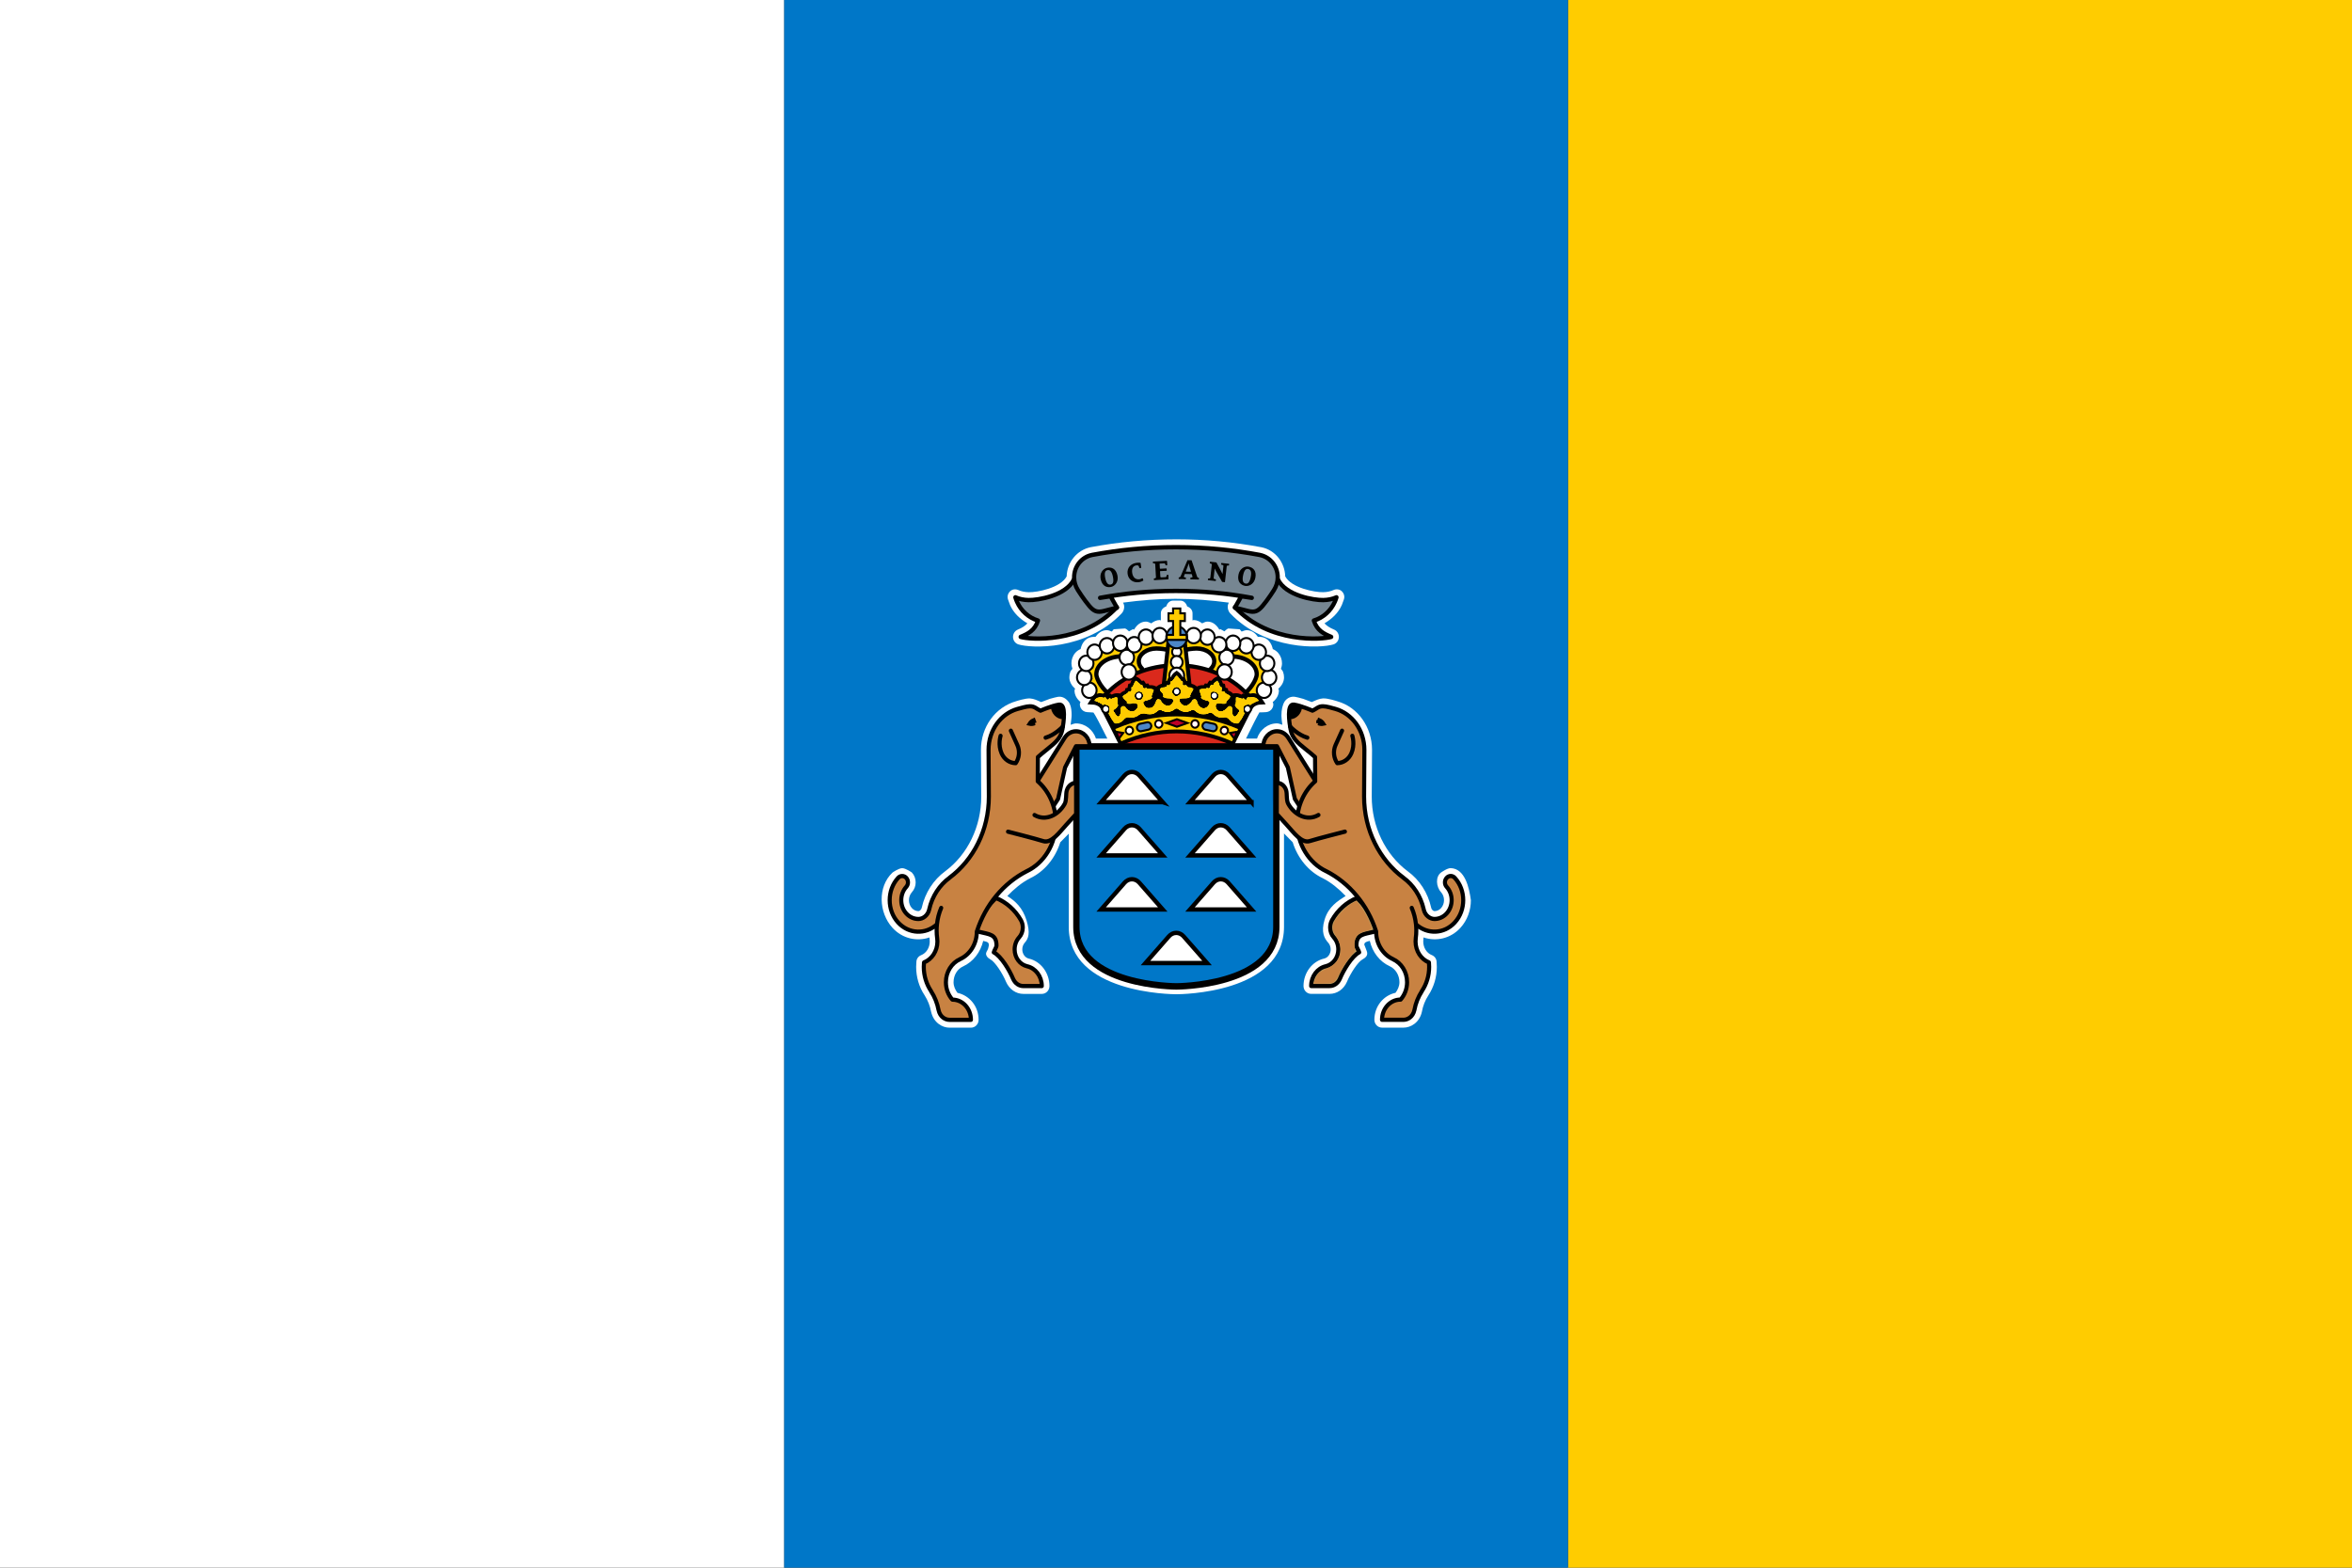 <?xml version="1.0" encoding="UTF-8"?>
<svg id="svg1294" width="600" height="400" version="1.1" xmlns="http://www.w3.org/2000/svg">
 <rect width="100%" height="100%" fill="#333333" stroke="none"/>
 <path id="path824" d="m400 0h200v400h-200z" fill="#ffcc00"/>
 <path id="path826" d="m200 0h200v400h-200z" fill="#0077c8" stroke-width=".925"/>
 <path id="path828" d="m0 0h200v400h-200z" fill="#fff" stroke-width=".826"/>
 <g id="g1292" transform="matrix(.173 0 0 .178 224.412 136.301)">
  <g id="g1144" transform="matrix(14.063,0,0,14.062,-3003.419,-4700.177)">
   <path id="path830" d="m249.677 346.078c0.026-0.027 0.045-0.058 0.067-0.087l0.021 0.067c-0.03 8e-3 -0.062 8e-3 -0.088 0.019zm-8.024-2.188c-0.016 0.031-0.037 0.058-0.056 0.086-4e-3 -1e-3 -6e-3 -2e-3 -9e-3 -2e-3 0.023-0.028 0.039-0.059 0.065-0.084zm-2.029 2.162 0.023-0.071c7e-3 0 0.012-6.1e-4 0.019-1e-3 0.024 0.034 0.046 0.067 0.078 0.098-0.038-0.015-0.08-0.017-0.12-0.026zm-14.608 30.112c-2e-3 9e-3 -2e-3 9e-3 -3e-4 1e-5zm9.603-29.52v-6.2e-4c2e-3 7e-3 2e-3 0.017 4e-3 0.026 0-9e-3 -4e-3 -0.017-4e-3 -0.025zm20.185-6.2e-4 6.2e-4 6.2e-4c0 9e-3 -4e-3 0.017-5e-3 0.025 2e-3 -9e-3 2e-3 -0.018 4e-3 -0.026zm19.655 27.731c0.731-0.778 1.098-1.799 1.098-2.821-0.174-1.242-0.609-3.215-2.111-3.265-0.372-0.012-1.016 0.447-1.016 0.447-0.602 0.427-0.529 1.443 2e-3 2.009 0.411 0.438 0.411 1.179 0 1.617-0.186 0.199-0.431 0.309-0.691 0.309-0.082 0-0.283-0.087-0.344-0.343-0.353-1.534-1.223-2.843-2.454-3.713-2.368-1.719-3.781-4.568-3.781-7.623l0.031-4.757c0-2.329-1.49-4.362-3.624-4.948-0.034-9e-3 -1.001-0.328-1.516-0.3-0.4 0.022-0.776 0.202-1.143 0.358-0.011 4e-3 -0.023 0.019-0.03 0.017-0.378-0.133-0.905-0.33-0.905-0.33l-0.533-0.139c-0.122-0.025-0.319-0.066-0.319-0.066-0.414-0.065-0.809 0.099-1.079 0.45-0.24 0.368-0.353 0.854-0.353 1.477 0 0.267 0.056 0.605 0.098 0.923-0.187-0.052-0.364-0.144-0.562-0.144-0.97 0-1.79 0.65-2.097 1.552h-1.154c0.664-1.304 1.28-2.485 1.409-2.673 0.034 0.017 0.709-0.026 0.709-0.026 0.286-0.018 0.54-0.187 0.668-0.443 0.057-0.113 0.085-0.235 0.085-0.357 0-0.079-0.046-0.149-0.067-0.224 0.372-0.291 0.648-0.689 0.648-1.201 0 0-0.048-0.117-0.062-0.157 0.347-0.301 0.6-0.696 0.6-1.16 0-0.185-0.032-0.373-0.101-0.555-0.046-0.126-0.147-0.212-0.222-0.319 0.065-0.179 0.11-0.367 0.11-0.554 0-0.385-0.137-0.77-0.408-1.072-0.157-0.174-0.349-0.298-0.557-0.384-0.101-0.466-0.349-0.897-0.801-1.115-0.241-0.117-0.5-0.146-0.755-0.128-0.265-0.371-0.633-0.653-1.118-0.684-0.212-0.012-0.403 0.07-0.597 0.141-0.108-0.128-0.196-0.231-0.196-0.231l-1.196-0.083c-0.166 0.057-0.282 0.187-0.415 0.293-0.212-0.115-0.403-0.219-0.403-0.219s-0.102 0.032-0.127 0.041c-0.275-0.458-0.682-0.817-1.249-0.817-0.201 0-0.373 0.104-0.553 0.179-0.258-0.191-0.552-0.338-0.892-0.338-0.044 0-0.073 0.041-0.115 0.045v-0.73c0-0.35-0.251-0.593-0.565-0.704-0.101-0.327-0.353-0.59-0.714-0.59h-0.762c-0.36 0-0.613 0.264-0.715 0.59-0.312 0.11-0.565 0.353-0.565 0.704v0.727c-0.042-3e-3 -0.071-0.042-0.114-0.042-0.341 0-0.637 0.148-0.892 0.339-0.182-0.075-0.352-0.179-0.556-0.179-0.565 0-0.972 0.358-1.246 0.817-0.026-9e-3 -0.13-0.042-0.13-0.042s-0.213 0.117-0.4 0.218c-0.133-0.106-0.248-0.236-0.414-0.292l-1.19 0.08s-0.125 0.145-0.2 0.232c-0.192-0.071-0.383-0.151-0.596-0.139-0.485 0.03-0.853 0.314-1.12 0.685-0.258-0.019-0.516 9e-3 -0.76 0.128-0.45 0.217-0.697 0.647-0.797 1.112-0.208 0.086-0.399 0.211-0.557 0.384-0.273 0.302-0.406 0.689-0.406 1.074 0 0.189 0.042 0.375 0.107 0.553-0.075 0.107-0.176 0.194-0.224 0.319-0.067 0.181-0.099 0.369-0.099 0.554 0 0.461 0.251 0.857 0.599 1.16-0.015 0.04-0.062 0.158-0.062 0.158 0 0.504 0.267 0.902 0.629 1.193-0.024 0.077-0.07 0.151-0.07 0.233 0 0.121 0.028 0.242 0.083 0.355 0.128 0.258 0.382 0.427 0.669 0.446l0.679 0.042c0.157 0.175 0.784 1.353 1.457 2.656h-1.194c-0.308-0.899-1.127-1.547-2.095-1.547-0.199 0-0.375 0.092-0.562 0.142 0.044-0.355 0.105-0.745 0.105-0.997 0-0.847-0.201-1.168-0.286-1.301-0.347-0.452-0.74-0.616-1.157-0.552 0 0-0.201 0.043-0.325 0.068l-0.523 0.136s-0.528 0.198-0.906 0.331c-6e-3 2e-3 -0.017-0.011-0.027-0.015-0.367-0.156-0.745-0.335-1.145-0.358-0.478-0.027-1.411 0.27-1.411 0.27-2.24 0.612-3.73 2.645-3.73 4.973 0 5e-3 0.018 2.632 0.018 2.632v0.656c4e-3 7e-3 0.014 1.479 0.014 1.479 0 3.049-1.414 5.895-3.781 7.608-1.229 0.874-2.1 2.184-2.451 3.694-0.065 0.283-0.266 0.368-0.349 0.368-0.26 0-0.505-0.109-0.692-0.308-0.206-0.217-0.308-0.513-0.308-0.806 0-0.296 0.104-0.591 0.309-0.811 0.264-0.284 0.396-0.645 0.396-1.006 0-0.364-0.13-0.727-0.399-1.006-2e-3 -2e-3 -0.643-0.441-1.013-0.44-0.371 4.8e-4 -1.014 0.444-1.014 0.444-1.578 1.443-1.461 4.086 6.1e-4 5.641 1.032 1.097 2.542 1.417 3.873 0.977 4e-3 0.063 0.029 0.417 0.029 0.417 0 0.618-0.357 1.174-0.889 1.382-0.294 0.114-0.496 0.361-0.511 0.676l-0.026 0.522c0 1.046 0.306 2.048 0.888 2.901 0.344 0.533 0.564 1.075 0.674 1.653 0.255 1.138 1.178 1.646 1.93 1.646h2.253c0.444 0 0.803-0.358 0.803-0.801 0-1.385-0.965-2.487-2.216-2.748-0.237-0.31-0.41-0.672-0.41-1.083 0-0.714 0.39-1.346 0.996-1.611 1.082-0.485 1.834-1.459 2.112-2.604 0.511 0.114 0.593 0.164 0.593 0.468-0.096 0.546-0.199 0.48-0.279 0.742-0.078 0.253 0.148 0.529 0.436 0.673 0.482 0.24 1.276 1.422 1.639 2.278 0.348 0.773 1.045 1.243 1.826 1.243h1.931c0.444 0 0.802-0.358 0.802-0.801 0-1.346-0.913-2.523-2.171-2.8-0.395-0.091-0.677-0.483-0.677-0.934 0-0.253 0.088-0.494 0.253-0.678 0.391-0.421 0.604-0.97 0.191-2.278-0.414-1.308-1.176-1.969-2.014-2.487 0.718-0.723 1.501-1.367 2.394-1.811 1.498-0.693 2.628-2.028 3.159-3.668 0.253-0.248 0.858-0.847 0.888-0.875v9.495c0 6.794 10.826 6.872 11.287 6.872 0.461 0 11.284-0.078 11.284-6.872v-9.52c2e-3 1e-3 0.012 0.013 0.012 0.013s0.64 0.63 0.898 0.886c0.533 1.638 1.662 2.974 3.161 3.669 0.892 0.44 1.673 1.082 2.391 1.805-0.836 0.516-1.787 1.086-2.202 2.4-0.415 1.314-9e-3 1.952 0.378 2.367 0.165 0.184 0.255 0.425 0.255 0.68 0 0.45-0.284 0.842-0.676 0.931-1.26 0.275-2.173 1.453-2.173 2.8 0 0.443 0.36 0.802 0.803 0.802h1.931c0.783 0 1.48-0.469 1.819-1.225 0.369-0.872 1.16-2.053 1.646-2.296 0.289-0.146 0.481-0.341 0.481-0.602 0-0.074-0.015-0.154-0.048-0.239l-0.213-0.544s-0.023-0.048-0.046-0.095c8e-3 -0.223 0.12-0.302 0.576-0.403 0.276 1.146 1.028 2.118 2.1 2.59 0.608 0.273 1.01 0.921 1.01 1.624 0 0.407-0.175 0.768-0.411 1.081-1.252 0.261-2.216 1.365-2.216 2.75 0 0.443 0.359 0.801 0.801 0.801h2.257c0.75 0 1.671-0.506 1.923-1.616 0.114-0.609 0.333-1.151 0.659-1.64 0.6-0.891 0.908-1.893 0.908-2.941l-0.026-0.523c-0.016-0.317-0.217-0.566-0.513-0.681-0.53-0.204-0.885-0.759-0.885-1.38 0 0 0.018-0.299 0.025-0.416 1.332 0.442 2.841 0.122 3.873-0.977zm-47.224-32.909c0.374 0.828 1.049 1.425 1.82 1.87-0.226 0.244-0.522 0.443-1.004 0.638-0.305 0.122-0.503 0.417-0.503 0.743 0 0.011 6.1e-4 0.021 6.1e-4 0.032 0.013 0.339 0.239 0.633 0.563 0.734 1.304 0.406 7.09 0.647 10.829-3.162 0.165-0.168 0.266-0.427 0.266-0.674 0-0.132-0.03-0.261-0.093-0.371 0 0-0.028-0.048-0.031-0.053 1.823-0.232 3.658-0.389 5.486-0.389 1.924 0 3.781 0.157 5.613 0.391-7e-3 0.013-0.03 0.051-0.03 0.051-0.064 0.11-0.092 0.24-0.092 0.373 0 0.245 0.099 0.504 0.262 0.671 3.737 3.807 9.525 3.569 10.83 3.162 0.324-0.101 0.549-0.394 0.561-0.732 0-0.012 2e-3 -0.023 2e-3 -0.034 0-0.326-0.198-0.621-0.502-0.743-0.485-0.196-0.78-0.395-1.007-0.638 0.773-0.446 1.449-1.045 1.824-1.879 0-1e-3 0.206-0.546 0.206-0.546 0.033-0.088 0.05-0.179 0.05-0.268 0-0.211-0.093-0.413-0.258-0.57-0.233-0.222-0.585-0.256-0.88-0.128-0.311 0.135-0.673 0.208-1.079 0.217-0.89 0.021-3.329-0.434-3.978-1.611-0.045-1.445-1.069-2.687-2.488-2.969-2.948-0.539-5.932-0.808-8.907-0.808-3.103 0-6.088 0.269-8.999 0.799-1.454 0.291-2.48 1.533-2.524 2.979-0.647 1.177-3.089 1.633-3.979 1.611-0.405-9e-3 -0.767-0.082-1.08-0.217-0.295-0.128-0.648-0.093-0.881 0.13-0.164 0.156-0.255 0.358-0.255 0.569 0 0.088 0.017 0.179 0.049 0.267l0.209 0.554z" fill="#ffffff"/>
   <path id="path832" d="m237.634 350.517c-0.591-0.332-1.348-1.427-1.348-1.997 0-1.003 1.177-1.813 2.628-1.813l0.587-0.251 0.268-0.878s-3.268-0.417-4.164 1.157c-0.895 1.572-0.433 2.598-0.059 3.424 0.375 0.828 1.224 1.246 1.224 1.246s0.864-0.887 0.864-0.887z" fill="#ffcc00"/>
   <path id="path834" d="m237.634 350.517c-0.591-0.332-1.348-1.427-1.348-1.997 0-1.003 1.177-1.813 2.628-1.813l0.587-0.251 0.268-0.878s-3.268-0.417-4.164 1.157c-0.895 1.572-0.433 2.598-0.059 3.424 0.375 0.828 1.224 1.246 1.224 1.246s0.864-0.887 0.864-0.887z" fill="none" stroke="#000000" stroke-width=".443"/>
   <path id="path836" d="m241.041 347.92c-0.192-0.204-0.303-0.452-0.303-0.717 0-0.719 0.826-1.305 1.846-1.305 0.374 0 1.104 0.079 1.392 0.213l0.09-1.502s-2.757-0.318-3.818 0.904c-1.061 1.223-0.793 2.424-0.703 2.701 0.088 0.279 0.27 0.695 0.27 0.695l1.52-0.463s-0.295-0.525-0.295-0.525z" fill="#ffcc00"/>
   <path id="path838" d="m241.041 347.92c-0.192-0.204-0.303-0.452-0.303-0.717 0-0.719 0.826-1.305 1.846-1.305 0.374 0 1.104 0.079 1.392 0.213l0.09-1.502s-2.757-0.318-3.818 0.904c-1.061 1.223-0.793 2.424-0.703 2.701 0.088 0.279 0.27 0.695 0.27 0.695l1.52-0.463s-0.295-0.525-0.295-0.525z" fill="none" stroke="#000000" stroke-width=".443"/>
   <path id="path840" d="m251.752 350.517c0.591-0.332 1.35-1.427 1.35-1.997 0-1.003-1.177-1.813-2.63-1.813l-0.586-0.251s-0.269-0.878-0.269-0.878 3.267-0.417 4.163 1.157c0.892 1.572 0.433 2.598 0.061 3.424-0.375 0.828-1.226 1.246-1.226 1.246s-0.864-0.887-0.864-0.887z" fill="#ffcc00"/>
   <path id="path842" d="m251.752 350.517c0.591-0.332 1.35-1.427 1.35-1.997 0-1.003-1.177-1.813-2.63-1.813l-0.586-0.251s-0.269-0.878-0.269-0.878 3.267-0.417 4.163 1.157c0.892 1.572 0.433 2.598 0.061 3.424-0.375 0.828-1.226 1.246-1.226 1.246s-0.864-0.887-0.864-0.887z" fill="none" stroke="#000000" stroke-width=".443"/>
   <path id="path844" d="m248.345 347.92c0.19-0.204 0.304-0.452 0.304-0.717 0-0.719-0.829-1.305-1.846-1.305-0.375 0-1.102 0.079-1.392 0.213l-0.088-1.502s2.755-0.318 3.817 0.904c1.06 1.223 0.792 2.424 0.701 2.701-0.087 0.279-0.268 0.695-0.268 0.695l-1.52-0.463s0.294-0.525 0.294-0.525z" fill="#ffcc00"/>
   <path id="path846" d="m248.345 347.92c0.19-0.204 0.304-0.452 0.304-0.717 0-0.719-0.829-1.305-1.846-1.305-0.375 0-1.102 0.079-1.392 0.213l-0.088-1.502s2.755-0.318 3.817 0.904c1.06 1.223 0.792 2.424 0.701 2.701-0.087 0.279-0.268 0.695-0.268 0.695l-1.52-0.463s0.294-0.525 0.294-0.525z" fill="none" stroke="#000000" stroke-width=".443"/>
   <path id="path848" d="m237.338 350.528c1.714-1.776 4.379-2.919 7.372-2.919 2.993 0 5.656 1.143 7.37 2.919l-2.06 5.636h-10.732l-1.95-5.636z" fill="#da291c"/>
   <path id="path850" d="m237.338 350.528c1.714-1.776 4.379-2.919 7.372-2.919 2.993 0 5.656 1.143 7.37 2.919l-2.06 5.636h-10.732l-1.95-5.636z" fill="none" stroke="#000000" stroke-linecap="round" stroke-linejoin="round" stroke-width=".417"/>
   <path id="path852" d="m246.071 349.684-1.373-0.904s-1.355 0.904-1.355 0.904l0.527-4.645h1.668l0.532 4.645z" fill="#ecd21c"/>
   <path id="path854" d="m246.071 349.684-1.373-0.904s-1.355 0.904-1.355 0.904l0.527-4.645h1.668l0.532 4.645z" fill="#ffcc00" stroke="#000000" stroke-width=".417"/>
   <path id="path856" d="m244.814 345.75c-0.262-0.057-0.52 0.117-0.574 0.389-0.054 0.27 0.112 0.535 0.377 0.593 0.263 0.057 0.52-0.118 0.574-0.389 0.054-0.273-0.115-0.538-0.377-0.593z" fill="#ffffff"/>
   <path id="path858" d="m244.814 345.75c-0.262-0.057-0.52 0.117-0.574 0.389-0.054 0.27 0.112 0.535 0.377 0.593 0.263 0.057 0.52-0.118 0.574-0.389 0.054-0.273-0.115-0.538-0.377-0.593z" fill="none" stroke="#000000" stroke-width=".208"/>
   <path id="path860" d="m244.837 346.671c-0.332-0.074-0.657 0.148-0.725 0.495-0.07 0.343 0.146 0.677 0.477 0.749 0.335 0.071 0.66-0.149 0.729-0.494 0.067-0.344-0.146-0.681-0.482-0.75z" fill="#ffffff"/>
   <path id="path862" d="m244.837 346.671c-0.332-0.074-0.657 0.148-0.725 0.495-0.07 0.343 0.146 0.677 0.477 0.749 0.335 0.071 0.66-0.149 0.729-0.494 0.067-0.344-0.146-0.681-0.482-0.75z" fill="none" stroke="#000000" stroke-width=".208"/>
   <path id="path864" d="m244.871 347.865c-0.421-0.091-0.832 0.189-0.919 0.624-0.087 0.435 0.184 0.856 0.605 0.948 0.422 0.089 0.831-0.192 0.917-0.624 0.088-0.435-0.18-0.859-0.603-0.948z" fill="#ffffff"/>
   <path id="path866" d="m244.871 347.865c-0.421-0.091-0.832 0.189-0.919 0.624-0.087 0.435 0.184 0.856 0.605 0.948 0.422 0.089 0.831-0.192 0.917-0.624 0.088-0.435-0.18-0.859-0.603-0.948z" fill="none" stroke="#000000" stroke-width=".208"/>
   <path id="path868" d="m236.313 350.159c0-0.432-0.338-0.786-0.759-0.786-0.419 0-0.76 0.353-0.76 0.786 0 0.433 0.342 0.784 0.76 0.784 0.421 0 0.759-0.351 0.759-0.784z" fill="#ffffff"/>
   <path id="path870" d="m236.313 350.159c0-0.432-0.338-0.786-0.759-0.786-0.419 0-0.76 0.353-0.76 0.786 0 0.433 0.342 0.784 0.76 0.784 0.421 0 0.759-0.351 0.759-0.784z" fill="none" stroke="#000000" stroke-width=".208"/>
   <path id="path872" d="m240.239 346.807c0-0.435-0.341-0.785-0.759-0.785-0.421 0-0.762 0.35-0.762 0.785 0 0.433 0.341 0.785 0.762 0.785 0.418 0 0.759-0.352 0.759-0.785z" fill="#ffffff"/>
   <path id="path874" d="m240.239 346.807c0-0.435-0.341-0.785-0.759-0.785-0.421 0-0.762 0.35-0.762 0.785 0 0.433 0.341 0.785 0.762 0.785 0.418 0 0.759-0.352 0.759-0.785z" fill="none" stroke="#000000" stroke-width=".208"/>
   <path id="path876" d="m240.458 348.295c0-0.433-0.343-0.786-0.764-0.786-0.419 0-0.76 0.353-0.76 0.786 0 0.436 0.341 0.784 0.76 0.784 0.421 0 0.764-0.349 0.764-0.784z" fill="#ffffff"/>
   <path id="path878" d="m240.458 348.295c0-0.433-0.343-0.786-0.764-0.786-0.419 0-0.76 0.353-0.76 0.786 0 0.436 0.341 0.784 0.76 0.784 0.421 0 0.764-0.349 0.764-0.784z" fill="none" stroke="#000000" stroke-width=".208"/>
   <path id="path880" d="m235.726 349.126c0.15-0.404-0.046-0.856-0.438-1.012-0.394-0.155-0.833 0.048-0.981 0.453-0.151 0.406 0.048 0.856 0.438 1.011 0.394 0.157 0.831-0.046 0.982-0.452z" fill="#ffffff"/>
   <path id="path882" d="m235.726 349.126c0.15-0.404-0.046-0.856-0.438-1.012-0.394-0.155-0.833 0.048-0.981 0.453-0.151 0.406 0.048 0.856 0.438 1.011 0.394 0.157 0.831-0.046 0.982-0.452z" fill="none" stroke="#000000" stroke-width=".208"/>
   <path id="path884" d="m235.783 347.951c0.286-0.318 0.269-0.813-0.037-1.11-0.306-0.294-0.787-0.28-1.074 0.037-0.287 0.319-0.27 0.815 0.037 1.111 0.307 0.295 0.787 0.281 1.075-0.038z" fill="#ffffff"/>
   <path id="path886" d="m235.783 347.951c0.286-0.318 0.269-0.813-0.037-1.11-0.306-0.294-0.787-0.28-1.074 0.037-0.287 0.319-0.27 0.815 0.037 1.111 0.307 0.295 0.787 0.281 1.075-0.038z" fill="none" stroke="#000000" stroke-width=".208"/>
   <path id="path888" d="m236.423 346.987c0.382-0.182 0.544-0.649 0.368-1.041-0.178-0.393-0.63-0.565-1.011-0.38-0.379 0.184-0.544 0.649-0.367 1.043 0.178 0.394 0.632 0.563 1.01 0.378z" fill="#ffffff"/>
   <path id="path890" d="m236.423 346.987c0.382-0.182 0.544-0.649 0.368-1.041-0.178-0.393-0.63-0.565-1.011-0.38-0.379 0.184-0.544 0.649-0.367 1.043 0.178 0.394 0.632 0.563 1.01 0.378z" fill="none" stroke="#000000" stroke-width=".208"/>
   <path id="path892" d="m237.443 346.402c0.42-0.024 0.742-0.396 0.714-0.829-0.023-0.433-0.381-0.765-0.8-0.74-0.42 0.026-0.74 0.397-0.716 0.831 0.024 0.433 0.383 0.764 0.801 0.738z" fill="#ffffff"/>
   <path id="path894" d="m237.443 346.402c0.42-0.024 0.742-0.396 0.714-0.829-0.023-0.433-0.381-0.765-0.8-0.74-0.42 0.026-0.74 0.397-0.716 0.831 0.024 0.433 0.383 0.764 0.801 0.738z" fill="none" stroke="#000000" stroke-width=".208"/>
   <path id="path896" d="m238.556 346.107c0.397 0.138 0.828-0.085 0.962-0.497 0.132-0.41-0.084-0.856-0.482-0.993-0.398-0.136-0.829 0.084-0.963 0.496-0.131 0.414 0.084 0.857 0.483 0.994z" fill="#ffffff"/>
   <path id="path898" d="m238.556 346.107c0.397 0.138 0.828-0.085 0.962-0.497 0.132-0.41-0.084-0.856-0.482-0.993-0.398-0.136-0.829 0.084-0.963 0.496-0.131 0.414 0.084 0.857 0.483 0.994z" fill="none" stroke="#000000" stroke-width=".208"/>
   <path id="path900" d="m239.776 346.119c0.324 0.275 0.803 0.226 1.07-0.107 0.266-0.336 0.22-0.833-0.104-1.106-0.325-0.276-0.803-0.226-1.07 0.107-0.266 0.336-0.221 0.829 0.104 1.105z" fill="#ffffff"/>
   <path id="path902" d="m239.776 346.119c0.324 0.275 0.803 0.226 1.07-0.107 0.266-0.336 0.22-0.833-0.104-1.106-0.325-0.276-0.803-0.226-1.07 0.107-0.266 0.336-0.221 0.829 0.104 1.105z" fill="none" stroke="#000000" stroke-width=".208"/>
   <path id="path904" d="m242.249 344.743c0-0.436-0.34-0.785-0.762-0.785-0.418 0-0.759 0.349-0.759 0.785 0 0.434 0.341 0.784 0.759 0.784 0.422 0 0.762-0.35 0.762-0.784z" fill="#ffffff"/>
   <path id="path906" d="m242.249 344.743c0-0.436-0.34-0.785-0.762-0.785-0.418 0-0.759 0.349-0.759 0.785 0 0.434 0.341 0.784 0.759 0.784 0.422 0 0.762-0.35 0.762-0.784z" fill="none" stroke="#000000" stroke-width=".208"/>
   <path id="path908" d="m243.697 344.586c0-0.434-0.343-0.786-0.762-0.786-0.421 0-0.759 0.352-0.759 0.786 0 0.433 0.338 0.784 0.759 0.784 0.419 0 0.762-0.351 0.762-0.784z" fill="#ffffff"/>
   <path id="path910" d="m243.697 344.586c0-0.434-0.343-0.786-0.762-0.786-0.421 0-0.759 0.352-0.759 0.786 0 0.433 0.338 0.784 0.759 0.784 0.419 0 0.762-0.351 0.762-0.784z" fill="none" stroke="#000000" stroke-width=".208"/>
   <path id="path912" d="m253.104 350.159c0-0.432 0.341-0.786 0.761-0.786 0.42 0 0.758 0.353 0.758 0.786 0 0.433-0.338 0.784-0.758 0.784-0.42 0-0.761-0.351-0.761-0.784z" fill="#ffffff"/>
   <path id="path914" d="m253.104 350.159c0-0.432 0.341-0.786 0.761-0.786 0.42 0 0.758 0.353 0.758 0.786 0 0.433-0.338 0.784-0.758 0.784-0.42 0-0.761-0.351-0.761-0.784z" fill="none" stroke="#000000" stroke-width=".208"/>
   <path id="path916" d="m249.181 346.807c0-0.435 0.341-0.785 0.76-0.785 0.421 0 0.76 0.35 0.76 0.785 0 0.433-0.339 0.785-0.76 0.785-0.419 0-0.76-0.352-0.76-0.785z" fill="#ffffff"/>
   <path id="path918" d="m249.181 346.807c0-0.435 0.341-0.785 0.76-0.785 0.421 0 0.76 0.35 0.76 0.785 0 0.433-0.339 0.785-0.76 0.785-0.419 0-0.76-0.352-0.76-0.785z" fill="none" stroke="#000000" stroke-width=".208"/>
   <path id="path920" d="m248.964 348.295c0-0.433 0.342-0.786 0.763-0.786 0.416 0 0.759 0.353 0.759 0.786 0 0.436-0.342 0.784-0.759 0.784-0.421 0-0.763-0.349-0.763-0.784z" fill="#ffffff"/>
   <path id="path922" d="m248.964 348.295c0-0.433 0.342-0.786 0.763-0.786 0.416 0 0.759 0.353 0.759 0.786 0 0.436-0.342 0.784-0.759 0.784-0.421 0-0.763-0.349-0.763-0.784z" fill="none" stroke="#000000" stroke-width=".208"/>
   <path id="path924" d="m253.693 349.126c-0.149-0.404 0.045-0.856 0.439-1.012 0.39-0.155 0.831 0.048 0.982 0.453 0.151 0.406-0.046 0.856-0.441 1.011-0.391 0.157-0.831-0.046-0.98-0.452z" fill="#ffffff"/>
   <path id="path926" d="m253.693 349.126c-0.149-0.404 0.045-0.856 0.439-1.012 0.39-0.155 0.831 0.048 0.982 0.453 0.151 0.406-0.046 0.856-0.441 1.011-0.391 0.157-0.831-0.046-0.98-0.452z" fill="none" stroke="#000000" stroke-width=".208"/>
   <path id="path928" d="m253.638 347.951c-0.288-0.318-0.27-0.813 0.035-1.11 0.307-0.294 0.788-0.28 1.075 0.037 0.287 0.319 0.27 0.815-0.038 1.111-0.305 0.295-0.788 0.281-1.073-0.038z" fill="#ffffff"/>
   <path id="path930" d="m253.638 347.951c-0.288-0.318-0.27-0.813 0.035-1.11 0.307-0.294 0.788-0.28 1.075 0.037 0.287 0.319 0.27 0.815-0.038 1.111-0.305 0.295-0.788 0.281-1.073-0.038z" fill="none" stroke="#000000" stroke-width=".208"/>
   <path id="path932" d="m252.997 346.987c-0.381-0.182-0.546-0.649-0.37-1.041 0.179-0.393 0.631-0.565 1.011-0.38 0.381 0.184 0.546 0.649 0.37 1.043-0.18 0.394-0.631 0.563-1.011 0.378z" fill="#ffffff"/>
   <path id="path934" d="m252.997 346.987c-0.381-0.182-0.546-0.649-0.37-1.041 0.179-0.393 0.631-0.565 1.011-0.38 0.381 0.184 0.546 0.649 0.37 1.043-0.18 0.394-0.631 0.563-1.011 0.378z" fill="none" stroke="#000000" stroke-width=".208"/>
   <path id="path936" d="m251.977 346.402c-0.421-0.024-0.742-0.396-0.718-0.829 0.025-0.433 0.386-0.765 0.804-0.74 0.419 0.026 0.741 0.397 0.715 0.831-0.024 0.433-0.383 0.764-0.801 0.738z" fill="#ffffff"/>
   <path id="path938" d="m251.977 346.402c-0.421-0.024-0.742-0.396-0.718-0.829 0.025-0.433 0.386-0.765 0.804-0.74 0.419 0.026 0.741 0.397 0.715 0.831-0.024 0.433-0.383 0.764-0.801 0.738z" fill="none" stroke="#000000" stroke-width=".208"/>
   <path id="path940" d="m250.864 346.107c-0.401 0.138-0.829-0.085-0.962-0.497-0.132-0.41 0.082-0.856 0.482-0.993 0.397-0.136 0.829 0.084 0.958 0.496 0.136 0.414-0.079 0.857-0.477 0.994z" fill="#ffffff"/>
   <path id="path942" d="m250.864 346.107c-0.401 0.138-0.829-0.085-0.962-0.497-0.132-0.41 0.082-0.856 0.482-0.993 0.397-0.136 0.829 0.084 0.958 0.496 0.136 0.414-0.079 0.857-0.477 0.994z" fill="none" stroke="#000000" stroke-width=".208"/>
   <path id="path944" d="m249.643 346.119c-0.323 0.275-0.801 0.226-1.069-0.107-0.265-0.336-0.218-0.833 0.104-1.106 0.325-0.276 0.801-0.226 1.069 0.107 0.267 0.336 0.222 0.829-0.104 1.105z" fill="#ffffff"/>
   <path id="path946" d="m249.643 346.119c-0.323 0.275-0.801 0.226-1.069-0.107-0.265-0.336-0.218-0.833 0.104-1.106 0.325-0.276 0.801-0.226 1.069 0.107 0.267 0.336 0.222 0.829-0.104 1.105z" fill="none" stroke="#000000" stroke-width=".208"/>
   <path id="path948" d="m247.171 344.743c0-0.436 0.34-0.785 0.759-0.785 0.42 0 0.762 0.349 0.762 0.785 0 0.434-0.342 0.784-0.762 0.784-0.419 0-0.759-0.35-0.759-0.784z" fill="#ffffff"/>
   <path id="path950" d="m247.171 344.743c0-0.436 0.34-0.785 0.759-0.785 0.42 0 0.762 0.349 0.762 0.785 0 0.434-0.342 0.784-0.762 0.784-0.419 0-0.759-0.35-0.759-0.784z" fill="none" stroke="#000000" stroke-width=".208"/>
   <path id="path952" d="m245.724 344.586c0-0.434 0.341-0.786 0.76-0.786 0.419 0 0.761 0.352 0.761 0.786 0 0.433-0.342 0.784-0.761 0.784-0.42 0-0.76-0.351-0.76-0.784z" fill="#ffffff"/>
   <path id="path954" d="m245.724 344.586c0-0.434 0.341-0.786 0.76-0.786 0.419 0 0.761 0.352 0.761 0.786 0 0.433-0.342 0.784-0.761 0.784-0.42 0-0.76-0.351-0.76-0.784z" fill="none" stroke="#000000" stroke-width=".208"/>
   <path id="path956" d="m253.663 351.009c-0.216-0.326-0.523-0.519-0.864-0.552-0.133-8e-3 -0.26 9e-3 -0.377 0.046-0.013-5e-3 -0.021-0.017-0.032-0.022l-0.199-0.114-0.191 0.125c-0.045 0.029-0.072 0.066-0.107 0.1-7e-3 -4e-3 -0.011-0.01-0.018-0.015l-0.201-0.106s-0.163 0.112-0.179 0.126c-0.188-0.096-0.387-0.146-0.582-0.138l-0.257 0.013s-0.01 0.028-0.012 0.037c-0.137-0.15-0.321-0.258-0.526-0.323-2e-3 -9e-3 -0.048-0.222-0.048-0.222l-0.215-0.067c-8e-3 -1e-3 -0.017-1e-3 -0.024-2e-3 -2e-3 -0.055-6e-3 -0.105-0.018-0.164l-0.054-0.225s-0.206-0.056-0.215-0.059c-0.056-0.213-0.153-0.408-0.292-0.557l-0.179-0.189-0.24 0.102c-0.184 0.078-0.347 0.219-0.48 0.392-8e-3 -6.1e-4 -0.218-0.032-0.218-0.032l-0.136 0.186c-0.034 0.045-0.061 0.093-0.084 0.14-7e-3 -1e-3 -0.011-3e-3 -0.018-5e-3 0 0-0.223-0.028-0.223-0.028s-0.126 0.18-0.131 0.186c-0.213-0.02-0.424 5e-3 -0.606 0.087 0 0-0.053 0.023-0.106 0.046-0.064-0.046-0.135-0.096-0.135-0.096-0.171-0.126-0.387-0.19-0.611-0.213-2e-3 -2e-3 -2e-3 -7e-3 -6e-3 -0.013l-0.091-0.214-0.225-0.019c-0.014-1e-3 -0.026-1e-3 -0.039-1e-3 -0.012-0.057-0.029-0.114-0.056-0.173l-0.096-0.211-0.223-0.01h-9e-3c-0.1-0.214-0.24-0.394-0.416-0.517l-0.214-0.151-0.211 0.151c-0.176 0.123-0.315 0.303-0.415 0.517h-9e-3l-0.225 0.01-0.096 0.211c-0.028 0.059-0.044 0.116-0.057 0.173-0.014 0-0.026 0-0.039 1e-3l-0.223 0.019-0.092 0.214c-3e-3 5e-3 -4e-3 0.01-5e-3 0.013-0.225 0.023-0.441 0.087-0.612 0.213 0 0-0.082 0.056-0.142 0.101-0.063-0.027-0.121-0.051-0.121-0.051-0.183-0.082-0.394-0.107-0.609-0.087-5e-3 -6e-3 -0.126-0.186-0.126-0.186s-0.226 0.028-0.226 0.028c-7e-3 2e-3 -0.012 4e-3 -0.018 5e-3 -0.024-0.048-0.048-0.095-0.082-0.14l-0.136-0.186s-0.211 0.031-0.218 0.032c-0.132-0.173-0.297-0.314-0.483-0.392l-0.237-0.102s-0.181 0.189-0.181 0.189c-0.139 0.148-0.236 0.344-0.294 0.557-5e-3 2e-3 -0.211 0.059-0.211 0.059l-0.056 0.225c-0.014 0.059-0.017 0.109-0.019 0.164-6e-3 6e-4 -0.016 6e-4 -0.023 2e-3l-0.217 0.067s-0.047 0.213-0.048 0.222c-0.203 0.065-0.386 0.173-0.523 0.323-3e-3 -0.01-0.013-0.037-0.013-0.037l-0.259-0.013c-0.192-9e-3 -0.392 0.042-0.581 0.138-0.017-0.013-0.178-0.126-0.178-0.126l-0.201 0.106c-7e-3 5e-3 -0.012 0.011-0.018 0.015-0.034-0.034-0.064-0.071-0.107-0.1l-0.192-0.125-0.195 0.114c-0.011 5e-3 -0.023 0.017-0.031 0.022-0.119-0.037-0.248-0.054-0.379-0.046-0.342 0.033-0.648 0.226-0.865 0.552 0 0-0.385 0.575-0.385 0.575l0.678 0.042c4e-3 0 0.371 0.028 0.624 0.297 0.185 0.2 2.076 3.923 2.076 3.923l0.318-0.136c1.883-0.781 3.732-1.162 5.651-1.162 1.928 0 3.781 0.382 5.67 1.172l0.319 0.132s1.875-3.73 2.061-3.93c0.251-0.269 0.618-0.297 0.621-0.297l0.674-0.042s-0.381-0.575-0.381-0.575zm-4.343-0.227c-7e-3 0.033-0.017 0.096-0.017 0.096s0.27 0.015 0.365 0.021c-0.088 0.036-0.34 0.137-0.34 0.137s0.024 0.052 0.039 0.072c-0.065-0.018-0.13-0.038-0.182-0.053l-0.115-0.035s-0.145-0.039-0.148-0.039c0.199-0.1 0.303-0.152 0.397-0.199zm-0.63-0.552s0.11-0.259 0.149-0.344c0 0.096 5e-3 0.377 5e-3 0.377s0.056-8e-3 0.084-0.012c-0.042 0.074-0.123 0.206-0.243 0.409-0.034-0.236-0.056-0.39-0.067-0.474 0.021 0.012 0.071 0.045 0.071 0.045zm-0.657 0.381s0.014-0.062 0.024-0.096c0.068 0.083 0.143 0.171 0.287 0.345-8e-3 -3e-3 -0.152-0.023-0.152-0.023l-0.119-0.015c-0.052-7e-3 -0.115-0.015-0.185-0.026 0.016-0.014 0.06-0.049 0.06-0.049s-0.193-0.197-0.257-0.265c0.086 0.033 0.341 0.129 0.341 0.129zm-2.62-0.425c4e-3 0.051 4e-3 0.125 4e-3 0.125s0.425-0.067 0.425-0.067c7e-3 -2e-3 0.012 0 0.018-2e-3 -7e-3 4e-3 -7e-3 0.01-0.013 0.013l-0.359 0.244s0.041 0.052 0.065 0.082c-0.086-3e-3 -0.173-0.01-0.245-0.015l-0.125-0.012-0.171-0.011s-0.038-1e-3 -0.048-1e-3c0.222-0.179 0.358-0.282 0.449-0.356zm-0.798-0.417 0.091-0.434c5.9e-4 -5e-3 5e-3 -0.01 5e-3 -0.015 1e-3 5e-3 6e-3 0.01 8e-3 0.015l0.09 0.434s0.067-0.024 0.106-0.038c-0.027 0.072-0.1 0.289-0.203 0.575-0.098-0.286-0.175-0.503-0.2-0.575 0.038 0.013 0.104 0.038 0.104 0.038zm-1.032 0.475s0.424 0.067 0.424 0.067 0-0.074 2e-3 -0.125c0.094 0.074 0.226 0.177 0.451 0.356-0.019 0-0.218 0.012-0.218 0.012l-0.126 0.012c-0.073 5e-3 -0.159 0.012-0.247 0.015 0.025-0.03 0.07-0.082 0.07-0.082l-0.36-0.244c-5e-3 -4e-3 -0.01-9e-3 -0.017-0.013 9e-3 2e-3 0.013 0 0.021 2e-3zm-2.236 0.271c6e-3 0.034 0.023 0.096 0.023 0.096s0.253-0.096 0.342-0.129c-0.067 0.068-0.258 0.265-0.258 0.265s0.042 0.035 0.06 0.049c-0.068 0.011-0.133 0.019-0.186 0.026 0 0-0.12 0.015-0.12 0.015 2e-3 0-0.106 0.014-0.106 0.014s-0.037 5e-3 -0.046 9e-3c0.145-0.175 0.222-0.262 0.291-0.345zm-0.789-0.251s4e-3 -0.281 5e-3 -0.377c0.037 0.085 0.148 0.344 0.148 0.344s0.049-0.032 0.073-0.045c-0.012 0.084-0.035 0.239-0.069 0.474-0.119-0.203-0.2-0.334-0.241-0.409 0.026 4e-3 0.084 0.012 0.084 0.012zm-0.461 0.616s-0.01-0.064-0.016-0.096c0.096 0.047 0.2 0.1 0.399 0.199-2e-3 0-0.148 0.039-0.148 0.039l-0.115 0.035c-0.049 0.015-0.115 0.035-0.178 0.053 0.01-0.019 0.035-0.072 0.035-0.072s-0.25-0.101-0.339-0.137c0.095-6e-3 0.363-0.021 0.363-0.021zm-2.244 0.959s-0.103 0.052-0.201 0.104c-0.01-0.011-0.017-0.022-0.028-0.038 0.052-0.142 0.082-0.222 0.108-0.3 0.017 0.023 0.049 0.073 0.049 0.073s0.151-0.131 0.243-0.214c-0.052 0.114-0.134 0.3-0.134 0.3s0.046 0.014 0.061 0.019c-0.038 0.022-0.074 0.042-0.098 0.056zm13.897 0.109c-0.1-0.057-0.199-0.109-0.199-0.109-0.026-0.014-0.06-0.034-0.1-0.056 0.017-5e-3 0.06-0.019 0.06-0.019s-0.083-0.186-0.132-0.3c0.09 0.083 0.243 0.214 0.243 0.214s0.034-0.05 0.047-0.073c0.029 0.077 0.059 0.158 0.109 0.3-0.01 0.017-0.017 0.028-0.029 0.043z"/>
   <path id="path958" d="m244.397 345.835c-0.573-0.176-0.899-0.804-0.731-1.397 0.172-0.596 0.779-0.932 1.353-0.754 0.576 0.175 0.905 0.801 0.733 1.396-0.172 0.591-0.779 0.932-1.356 0.755z" fill="#4c86c7"/>
   <path id="path960" d="m244.397 345.835c-0.573-0.176-0.899-0.804-0.731-1.397 0.172-0.596 0.779-0.932 1.353-0.754 0.576 0.175 0.905 0.801 0.733 1.396-0.172 0.591-0.779 0.932-1.356 0.755z" fill="none" stroke="#000000" stroke-width=".208"/>
   <path id="path962" d="m244.699 352.815c-2.213 0-4.372 0.44-6.428 1.289l0.635 1.243c1.863-0.775 3.755-1.193 5.793-1.193 2.048 0 3.947 0.422 5.814 1.201l0.638-1.241c-2.064-0.855-4.23-1.299-6.452-1.299z" fill="#ffcc00"/>
   <path id="path964" d="m253.35 351.234c-0.322-0.482-0.806-0.441-0.978-0.261-0.046-0.061-0.103-0.111-0.168-0.15-0.141 0.092-0.207 0.262-0.25 0.452-0.052-0.151-0.128-0.279-0.256-0.349-0.061 0.045-0.116 0.1-0.155 0.164-0.186-0.164-0.409-0.248-0.612-0.237-0.066 0.2-0.049 0.443 0.056 0.673-0.074 0.021-0.138 0.058-0.194 0.11 0.05 0.256 0.325 0.411 0.579 0.549-0.138 0.203-0.37 0.553-0.485 0.735-0.223-0.077-0.387-0.289-0.387-0.547 0-0.073 0.013-0.145 0.038-0.212 0.013-0.037 0.021-0.071 0.021-0.106 0-0.12-0.071-0.23-0.182-0.278-0.146-0.059-0.314 0.012-0.374 0.164-0.102 0.255-0.341 0.421-0.607 0.421-0.361 0-0.655-0.299-0.657-0.672l0.059-0.334c0.052 0.012 0.109 0.026 0.165 0.044 0.32 0.093 0.713 0.247 0.971 0.064-9e-3 -0.079-0.034-0.153-0.067-0.223 0.232-0.096 0.41-0.264 0.499-0.458-0.143-0.159-0.366-0.259-0.616-0.272 0.014-0.076 0.013-0.158-5e-3 -0.233-0.138-0.042-0.285-4e-3 -0.428 0.066 0.1-0.17 0.166-0.344 0.125-0.514-0.076-0.022-0.153-0.026-0.226-0.014-5e-3 -0.26-0.091-0.493-0.237-0.648-0.195 0.084-0.363 0.264-0.465 0.497-0.066-0.038-0.137-0.066-0.213-0.076-0.106 0.14-0.11 0.328-0.082 0.524-0.103-0.122-0.224-0.219-0.369-0.236-0.045 0.063-0.074 0.137-0.093 0.214-0.236-0.09-0.479-0.087-0.67-6.2e-4 7e-3 0.216 0.108 0.443 0.288 0.625-0.06 0.051-0.111 0.109-0.147 0.179 0.165 0.272 0.584 0.291 0.915 0.335 0.034 6.1e-4 0.064 7e-3 0.095 0.012l-0.048 0.264c-0.017 0.024-0.029 0.051-0.041 0.079-0.095 0.268-0.343 0.449-0.619 0.449-0.362 0-0.657-0.303-0.657-0.677 0-0.165-0.126-0.295-0.283-0.297h-0.035c-0.129 0-0.242 0.088-0.276 0.218-0.081 0.295-0.337 0.497-0.633 0.497-0.364 0-0.658-0.304-0.658-0.679v-0.16c0.05 1e-3 0.103 5e-3 0.161 0.01 0.353 0.028 0.789 0.1 1.017-0.145-0.024-0.08-0.064-0.153-0.117-0.218 0.221-0.146 0.375-0.361 0.425-0.584-0.182-0.131-0.432-0.186-0.693-0.146-2e-3 -0.084-0.019-0.166-0.054-0.241-0.154-0.014-0.294 0.059-0.431 0.164 0.071-0.197 0.105-0.394 0.027-0.561-0.081-4e-3 -0.161 7e-3 -0.237 0.034-0.056-0.266-0.195-0.491-0.381-0.618-0.182 0.128-0.32 0.353-0.377 0.618-0.076-0.027-0.156-0.038-0.236-0.034-0.078 0.167-0.046 0.364 0.025 0.561-0.136-0.105-0.279-0.178-0.431-0.164-0.034 0.075-0.053 0.157-0.054 0.241-0.262-0.04-0.513 0.015-0.694 0.146 0.051 0.222 0.202 0.437 0.427 0.584-0.054 0.065-0.095 0.138-0.117 0.218 0.226 0.244 0.663 0.172 1.014 0.145 0.049-4e-3 0.095-5e-3 0.141-9e-3v0.159c0 0.375-0.297 0.679-0.658 0.679-0.296 0-0.558-0.203-0.635-0.497-0.033-0.13-0.146-0.218-0.276-0.218h-0.033c-0.157 2e-3 -0.283 0.131-0.283 0.297 0 0.374-0.295 0.677-0.657 0.677-0.277 0-0.526-0.181-0.619-0.449-9e-3 -0.029-0.024-0.056-0.04-0.079l-0.05-0.264c0.03-5e-3 0.064-0.012 0.095-0.012 0.333-0.045 0.751-0.064 0.919-0.335-0.038-0.07-0.088-0.128-0.149-0.179 0.179-0.182 0.28-0.409 0.287-0.625-0.19-0.087-0.435-0.089-0.669 6.2e-4 -0.018-0.076-0.049-0.151-0.093-0.214-0.145 0.017-0.263 0.114-0.369 0.236 0.029-0.197 0.023-0.385-0.081-0.524-0.075 0.01-0.146 0.038-0.215 0.076-0.101-0.233-0.27-0.413-0.464-0.497-0.145 0.155-0.233 0.388-0.236 0.648-0.077-0.012-0.153-8e-3 -0.228 0.014-0.04 0.17 0.026 0.344 0.125 0.514-0.142-0.07-0.288-0.108-0.429-0.066-0.016 0.075-0.017 0.157-4e-3 0.233-0.249 0.013-0.472 0.113-0.616 0.272 0.088 0.195 0.269 0.363 0.502 0.458-0.037 0.071-0.06 0.145-0.067 0.223 0.256 0.183 0.646 0.029 0.968-0.064 0.061-0.018 0.115-0.032 0.165-0.044l0.063 0.334c-4e-3 0.373-0.298 0.672-0.657 0.672-0.269 0-0.508-0.165-0.609-0.421-0.058-0.152-0.226-0.222-0.374-0.164-0.111 0.048-0.178 0.159-0.178 0.278 0 0.035 5e-3 0.07 0.018 0.106 0.026 0.067 0.038 0.139 0.038 0.212 0 0.258-0.164 0.47-0.388 0.547-0.113-0.182-0.347-0.532-0.486-0.735 0.256-0.138 0.53-0.294 0.582-0.549-0.057-0.052-0.123-0.089-0.194-0.11 0.103-0.23 0.121-0.474 0.054-0.673-0.203-0.01-0.425 0.073-0.61 0.237-0.042-0.065-0.095-0.119-0.154-0.164-0.127 0.07-0.204 0.198-0.26 0.349-0.038-0.19-0.107-0.36-0.247-0.452-0.067 0.038-0.122 0.088-0.168 0.15-0.171-0.18-0.66-0.221-0.978 0.261 0 0 0.509 0.021 0.876 0.417 0.212 0.226 0.378 0.468 0.482 0.623 7e-3 0.026 0.016 0.049 0.029 0.072l0.635 1.021c0.043 0.112 0.148 0.182 0.264 0.182 0.489 0 0.903-0.324 1.063-0.773 0.181 0.106 0.386 0.176 0.605 0.176 0.459 0 0.855-0.264 1.066-0.651 0.219 0.198 0.494 0.322 0.797 0.322 0.442 0 0.827-0.244 1.044-0.607 0.223 0.218 0.518 0.35 0.842 0.35 0.381 0 0.723-0.182 0.947-0.464 0.227 0.281 0.568 0.464 0.951 0.464 0.32 0 0.618-0.132 0.84-0.35 0.215 0.364 0.601 0.607 1.043 0.607 0.304 0 0.58-0.123 0.795-0.322 0.212 0.387 0.611 0.651 1.069 0.651 0.219 0 0.423-0.07 0.605-0.176 0.159 0.449 0.573 0.773 1.061 0.773 0.115 0 0.22-0.071 0.264-0.182l0.632-1.021c0.017-0.023 0.026-0.046 0.034-0.072 0.099-0.154 0.269-0.396 0.48-0.623 0.369-0.396 0.876-0.417 0.876-0.417z" fill="#ecd21c"/>
   <path id="path966" d="m247.014 353.587c0-0.209-0.173-0.383-0.383-0.383-0.209 0-0.38 0.173-0.38 0.383 0 0.211 0.17 0.383 0.38 0.383 0.21 0 0.383-0.172 0.383-0.383z" fill="#be0027"/>
   <path id="path968" d="m247.014 353.587c0-0.209-0.173-0.383-0.383-0.383-0.209 0-0.38 0.173-0.38 0.383 0 0.211 0.17 0.383 0.38 0.383 0.21 0 0.383-0.172 0.383-0.383z" fill="none" stroke="#000000" stroke-width=".208"/>
   <path id="path970" d="m250.092 354.258c0-0.211-0.17-0.383-0.382-0.383-0.209 0-0.381 0.172-0.381 0.383 0 0.215 0.173 0.386 0.381 0.386 0.212 0 0.382-0.171 0.382-0.386z" fill="#be0027"/>
   <path id="path972" d="m250.092 354.258c0-0.211-0.17-0.383-0.382-0.383-0.209 0-0.381 0.172-0.381 0.383 0 0.215 0.173 0.386 0.381 0.386 0.212 0 0.382-0.171 0.382-0.386z" fill="none" stroke="#000000" stroke-width=".208"/>
   <path id="path974" d="m243.215 353.587c0-0.209-0.169-0.383-0.379-0.383-0.211 0-0.381 0.173-0.381 0.383 0 0.211 0.17 0.383 0.381 0.383 0.21 0 0.379-0.172 0.379-0.383z" fill="#be0027"/>
   <path id="path976" d="m243.215 353.587c0-0.209-0.169-0.383-0.379-0.383-0.211 0-0.381 0.173-0.381 0.383 0 0.211 0.17 0.383 0.381 0.383 0.21 0 0.379-0.172 0.379-0.383z" fill="none" stroke="#000000" stroke-width=".208"/>
   <path id="path978" d="m240.135 354.258c0-0.211-0.168-0.383-0.381-0.383-0.209 0-0.382 0.172-0.382 0.383 0 0.215 0.173 0.386 0.382 0.386 0.213 0 0.381-0.171 0.381-0.386z" fill="none" stroke="#000000" stroke-width=".208"/>
   <path id="path980" d="m244.733 353.108-1.104 0.385 1.104 0.383 1.104-0.383-1.104-0.385z" fill="#be0027"/>
   <path id="path982" d="m244.733 353.108-1.104 0.385 1.104 0.383 1.104-0.383-1.104-0.385z" fill="none" stroke="#000000" stroke-width=".208"/>
   <path id="path984" d="m251.033 354.388-0.273 0.715s-0.461-0.593-0.461-0.593l0.735-0.123z" fill="#be0027"/>
   <path id="path986" d="m251.033 354.388-0.273 0.715s-0.461-0.593-0.461-0.593l0.735-0.123z" fill="none" stroke="#000000" stroke-width=".208"/>
   <path id="path988" d="m238.367 354.388s0.276 0.715 0.276 0.715 0.458-0.593 0.458-0.593l-0.734-0.123z" fill="#be0027"/>
   <path id="path990" d="m238.367 354.388s0.276 0.715 0.276 0.715 0.458-0.593 0.458-0.593l-0.734-0.123z" fill="none" stroke="#000000" stroke-width=".208"/>
   <path id="path992" d="m242.042 353.72c0.042 0.206-0.09 0.41-0.296 0.453l-0.746 0.156c-0.207 0.042-0.408-0.091-0.451-0.299-0.041-0.207 0.09-0.41 0.297-0.453l0.745-0.156c0.206-0.043 0.408 0.091 0.452 0.299z" fill="#4c86c7"/>
   <path id="path994" d="m242.042 353.72c0.042 0.206-0.09 0.41-0.296 0.453l-0.746 0.156c-0.207 0.042-0.408-0.091-0.451-0.299-0.041-0.207 0.09-0.41 0.297-0.453l0.745-0.156c0.206-0.043 0.408 0.091 0.452 0.299z" fill="none" stroke="#000000" stroke-width=".208"/>
   <path id="path996" d="m247.424 353.72c-0.04 0.206 0.092 0.41 0.297 0.453l0.746 0.156c0.204 0.042 0.406-0.091 0.449-0.299 0.045-0.207-0.088-0.41-0.294-0.453l-0.747-0.156c-0.204-0.043-0.406 0.091-0.45 0.299z" fill="#4c86c7"/>
   <path id="path998" d="m247.424 353.72c-0.04 0.206 0.092 0.41 0.297 0.453l0.746 0.156c0.204 0.042 0.406-0.091 0.449-0.299 0.045-0.207-0.088-0.41-0.294-0.453l-0.747-0.156c-0.204-0.043-0.406 0.091-0.45 0.299z" fill="none" stroke="#000000" stroke-width=".208"/>
   <path id="path1000" d="m245.081 350.285c0-0.213-0.17-0.384-0.381-0.384-0.21 0-0.38 0.171-0.38 0.384 0 0.214 0.17 0.385 0.38 0.385 0.211 0 0.381-0.171 0.381-0.385z" fill="#ffffff"/>
   <path id="path1002" d="m245.081 350.285c0-0.213-0.17-0.384-0.381-0.384-0.21 0-0.38 0.171-0.38 0.384 0 0.214 0.17 0.385 0.38 0.385 0.211 0 0.381-0.171 0.381-0.385z" fill="none" stroke="#000000" stroke-width=".208"/>
   <path id="path1004" d="m249.033 350.697c0-0.214-0.171-0.385-0.382-0.385-0.209 0-0.381 0.171-0.381 0.385 0 0.212 0.172 0.384 0.381 0.384 0.211 0 0.382-0.172 0.382-0.384z" fill="#ffffff"/>
   <path id="path1006" d="m249.033 350.697c0-0.214-0.171-0.385-0.382-0.385-0.209 0-0.381 0.171-0.381 0.385 0 0.212 0.172 0.384 0.381 0.384 0.211 0 0.382-0.172 0.382-0.384z" fill="none" stroke="#000000" stroke-width=".208"/>
   <path id="path1008" d="m252.502 352.069c0-0.21-0.168-0.383-0.378-0.383-0.209 0-0.38 0.173-0.38 0.383 0 0.212 0.171 0.385 0.38 0.385 0.211 0 0.378-0.172 0.378-0.385z" fill="#ffffff"/>
   <path id="path1010" d="m252.502 352.069c0-0.21-0.168-0.383-0.378-0.383-0.209 0-0.38 0.173-0.38 0.383 0 0.212 0.171 0.385 0.38 0.385 0.211 0 0.378-0.172 0.378-0.385z" fill="none" stroke="#000000" stroke-width=".208"/>
   <path id="path1012" d="m240.367 350.697c0-0.214 0.169-0.385 0.381-0.385 0.21 0 0.379 0.171 0.379 0.385 0 0.212-0.169 0.384-0.379 0.384-0.212 0-0.381-0.172-0.381-0.384z" fill="#ffffff"/>
   <path id="path1014" d="m240.367 350.697c0-0.214 0.169-0.385 0.381-0.385 0.21 0 0.379 0.171 0.379 0.385 0 0.212-0.169 0.384-0.379 0.384-0.212 0-0.381-0.172-0.381-0.384z" fill="none" stroke="#000000" stroke-width=".208"/>
   <path id="path1016" d="m236.896 352.069c0-0.21 0.172-0.383 0.382-0.383 0.209 0 0.38 0.173 0.38 0.383 0 0.212-0.171 0.385-0.38 0.385-0.211 0-0.382-0.172-0.382-0.385z" fill="#ffffff"/>
   <path id="path1018" d="m236.896 352.069c0-0.21 0.172-0.383 0.382-0.383 0.209 0 0.38 0.173 0.38 0.383 0 0.212-0.171 0.385-0.38 0.385-0.211 0-0.382-0.172-0.382-0.385z" fill="none" stroke="#000000" stroke-width=".208"/>
   <path id="path1020" d="m245.091 344.511v-1.412h0.478v-0.787h-0.478v-0.493h-0.762v0.493h-0.477v0.787h0.477v1.412h-0.671v0.509h2.101v-0.509z" fill="#ffcc00"/>
   <path id="path1022" d="m245.091 344.511v-1.412h0.478v-0.787h-0.478v-0.493h-0.762v0.493h-0.477v0.787h0.477v1.412h-0.671v0.509h2.101v-0.509z" fill="none" stroke="#000000" stroke-width=".208"/>
   <path id="path1024" d="m234.192 355.885h20.966v18.387c0 6.071-10.481 6.071-10.481 6.071s-10.485 0-10.485-6.071v-18.387z" fill="#0077c8"/>
   <path id="path1026" d="m234.192 355.885h20.966v18.387c0 6.071-10.481 6.071-10.481 6.071s-10.485 0-10.485-6.071v-18.387z" fill="none" stroke="#000000" stroke-linecap="round" stroke-linejoin="round" stroke-width=".662"/>
   <path id="path1028" d="m225.765 371.335c1.085 0.424 2.001 1.223 2.607 2.25l0.012 0.022c0.121 0.216 0.19 0.469 0.19 0.737 0 0.391-0.148 0.748-0.386 1.006l-0.012 0.011c-0.284 0.316-0.458 0.743-0.458 1.213 0 0.843 0.556 1.544 1.296 1.713l0.01 4e-3c0.88 0.193 1.542 1.021 1.542 2.016h-1.931c-0.421 0-0.853-0.236-1.088-0.754-0.354-0.835-1.24-2.294-2.018-2.682 0.023-0.142 0.289-0.535 0.289-0.684 0-1.183-0.762-1.145-1.8-1.403 0 0-0.339-0.062-0.339-0.062s0.201-0.808 0.701-1.708c0.5-0.898 1.385-1.679 1.385-1.679z" fill="#c88242"/>
   <path id="path1030" d="m225.765 371.335c1.085 0.424 2.001 1.223 2.607 2.25l0.012 0.022c0.121 0.216 0.19 0.469 0.19 0.737 0 0.391-0.148 0.748-0.386 1.006l-0.012 0.011c-0.284 0.316-0.458 0.743-0.458 1.213 0 0.843 0.556 1.544 1.296 1.713l0.01 4e-3c0.88 0.193 1.542 1.021 1.542 2.016h-1.931c-0.421 0-0.853-0.236-1.088-0.754-0.354-0.835-1.24-2.294-2.018-2.682 0.023-0.142 0.289-0.535 0.289-0.684 0-1.183-0.762-1.145-1.8-1.403 0 0-0.339-0.062-0.339-0.062s0.201-0.808 0.701-1.708c0.5-0.898 1.385-1.679 1.385-1.679z" fill="none" stroke="#000000" stroke-linecap="round" stroke-linejoin="round" stroke-width=".428"/>
   <path id="path1032" d="m230.229 359.234 2.742-4.246 0.011-9e-3c0.259-0.39 0.686-0.641 1.167-0.641 0.79 0 1.433 0.682 1.433 1.526h-1.433l-1.14 2.158-0.735 3.21s-0.411 0.612-0.411 0.612l-0.034 0.078" fill="#c88242"/>
   <path id="path1034" d="m230.229 359.234 2.742-4.246 0.011-9e-3c0.259-0.39 0.686-0.641 1.167-0.641 0.79 0 1.433 0.682 1.433 1.526h-1.433l-1.14 2.158-0.735 3.21s-0.411 0.612-0.411 0.612l-0.034 0.078" fill="none" stroke="#000000" stroke-linecap="round" stroke-linejoin="round" stroke-width=".428"/>
   <path id="path1036" d="m219.575 374.014c-0.024 0.205-0.036 0.414-0.036 0.623 0 0.267 0.019 0.534 0.055 0.797l4e-3 0.027c0.013 0.101 0.021 0.204 0.021 0.31 0 0.979-0.583 1.809-1.399 2.128l-6e-3 0.01c-0.014 0.145-0.022 0.294-0.022 0.443 0 0.917 0.28 1.758 0.75 2.45 0 0 0.024 0.049 0.024 0.049 0.375 0.566 0.643 1.208 0.776 1.904 0.158 0.709 0.712 0.995 1.141 0.995h2.253c0-1.137-0.864-2.056-1.931-2.056 0 0-0.017-4e-3 -0.017-4e-3 -0.419-0.456-0.677-1.083-0.677-1.771 0-1.058 0.61-1.967 1.475-2.346l0.01-0.011c1.031-0.458 1.755-1.539 1.755-2.801l9e-3 -0.03c0.9-2.714 2.798-4.922 5.226-6.13 0 0 0.017-7e-3 0.017-7e-3 1.788-0.829 3.036-2.742 3.036-4.953 0-1.704-0.742-3.22-1.899-4.208 0 0 0.015-1.978 0.015-2.463 0.245-0.223 0.449-0.383 1.055-0.86 0.804-0.629 1.353-1.071 1.531-2.02 0.108-0.593 0.423-2.592-0.371-2.469-0.791 0.12-1.942 0.616-1.942 0.616-0.459-0.196-0.581-0.447-1.106-0.447-0.349 0-0.982 0.184-1.306 0.271-1.744 0.477-3.032 2.165-3.032 4.171 0 0 0.031 4.762 0.031 4.762 0 3.438-1.63 6.467-4.113 8.264l-5e-3 9e-3c-1.048 0.74-1.824 1.881-2.133 3.215l-6e-3 0.035c-0.146 0.609-0.663 0.954-1.125 0.954-0.463 0-0.923-0.185-1.276-0.561-0.702-0.746-0.702-1.964 0-2.714 0.237-0.256 0.237-0.663 0-0.915-0.236-0.252-0.622-0.252-0.859 0-1.174 1.253-1.174 3.294 0 4.545 1.116 1.186 2.89 1.248 4.076 0.186 0.063-0.591 0.215-1.155 0.444-1.672-0.228 0.518-0.381 1.082-0.444 1.672" fill="#c88242"/>
   <path id="path1038" d="m219.575 374.014c-0.024 0.205-0.036 0.414-0.036 0.623 0 0.267 0.019 0.534 0.055 0.797l4e-3 0.027c0.013 0.101 0.021 0.204 0.021 0.31 0 0.979-0.583 1.809-1.399 2.128l-6e-3 0.01c-0.014 0.145-0.022 0.294-0.022 0.443 0 0.917 0.28 1.758 0.75 2.45 0 0 0.024 0.049 0.024 0.049 0.375 0.566 0.643 1.208 0.776 1.904 0.158 0.709 0.712 0.995 1.141 0.995h2.253c0-1.137-0.864-2.056-1.931-2.056 0 0-0.017-4e-3 -0.017-4e-3 -0.419-0.456-0.677-1.083-0.677-1.771 0-1.058 0.61-1.967 1.475-2.346l0.01-0.011c1.031-0.458 1.755-1.539 1.755-2.801l9e-3 -0.03c0.9-2.714 2.798-4.922 5.226-6.13 0 0 0.017-7e-3 0.017-7e-3 1.788-0.829 3.036-2.742 3.036-4.953 0-1.704-0.742-3.22-1.899-4.208 0 0 0.015-1.978 0.015-2.463 0.245-0.223 0.449-0.383 1.055-0.86 0.804-0.629 1.353-1.071 1.531-2.02 0.108-0.593 0.423-2.592-0.371-2.469-0.791 0.12-1.942 0.616-1.942 0.616-0.459-0.196-0.581-0.447-1.106-0.447-0.349 0-0.982 0.184-1.306 0.271-1.744 0.477-3.032 2.165-3.032 4.171 0 0 0.031 4.762 0.031 4.762 0 3.438-1.63 6.467-4.113 8.264l-5e-3 9e-3c-1.048 0.74-1.824 1.881-2.133 3.215l-6e-3 0.035c-0.146 0.609-0.663 0.954-1.125 0.954-0.463 0-0.923-0.185-1.276-0.561-0.702-0.746-0.702-1.964 0-2.714 0.237-0.256 0.237-0.663 0-0.915-0.236-0.252-0.622-0.252-0.859 0-1.174 1.253-1.174 3.294 0 4.545 1.116 1.186 2.89 1.248 4.076 0.186 0.063-0.591 0.215-1.155 0.444-1.672-0.228 0.518-0.381 1.082-0.444 1.672" fill="none" stroke="#000000" stroke-linecap="round" stroke-linejoin="round" stroke-width=".428"/>
   <path id="path1040" d="m226.245 354.8s-0.301 0.9 0.111 1.799c0.283 0.621 0.865 0.982 1.473 0.988 0.368-0.513 0.46-1.223 0.173-1.843-0.028-0.062-0.681-1.465-0.681-1.465" fill="#c88242"/>
   <path id="path1042" d="m226.245 354.8s-0.301 0.9 0.111 1.799c0.283 0.621 0.865 0.982 1.473 0.988 0.368-0.513 0.46-1.223 0.173-1.843-0.028-0.062-0.681-1.465-0.681-1.465" fill="none" stroke="#000000" stroke-linecap="round" stroke-linejoin="round" stroke-width=".428"/>
   <path id="path1044" d="m229.815 353.512c-0.182 0.076-0.369 0.093-0.524 0.056 0.089-0.141 0.233-0.268 0.414-0.346l0.11 0.29z"/>
   <path id="path1046" d="m229.815 353.512c-0.182 0.076-0.369 0.093-0.524 0.056 0.089-0.141 0.233-0.268 0.414-0.346l0.11 0.29z" fill="none" stroke="#000000" stroke-width=".428"/>
   <path id="path1048" d="m229.8 362.874c1.185 0.67 2.508-4e-3 3.159-1.121 0.227-0.387 0.107-1.033 0.236-1.417l0.011-0.024c0.139-0.416 0.516-0.719 0.956-0.719l2e-3 3.181s-0.287 0.305-1.033 1.098c-0.746 0.793-1.564 1.925-2.423 1.66-0.858-0.264-3.683-0.961-3.683-0.961" fill="#c88242"/>
   <path id="path1050" d="m229.8 362.874c1.185 0.67 2.508-4e-3 3.159-1.121 0.227-0.387 0.107-1.033 0.236-1.417l0.011-0.024c0.139-0.416 0.516-0.719 0.956-0.719l2e-3 3.181s-0.287 0.305-1.033 1.098c-0.746 0.793-1.564 1.925-2.423 1.66-0.858-0.264-3.683-0.961-3.683-0.961" fill="none" stroke="#000000" stroke-linecap="round" stroke-linejoin="round" stroke-width=".428"/>
   <path id="path1052" d="m231.614 351.698c0 0.702 0.536 1.273 1.196 1.273v-0.82c-5.8e-4 -0.338-0.111-0.503-0.428-0.453h-0.383z"/>
   <path id="path1054" d="m231.614 351.728c0 0.702 0.536 1.273 1.196 1.273v-0.82c-5.8e-4 -0.338-0.111-0.503-0.428-0.453h-0.383z" fill="none" stroke="#000000" stroke-width=".221"/>
   <path id="path1056" d="m232.763 353.863s-0.803 0.853-1.799 1.127"/>
   <path id="path1058" d="m232.763 353.863s-0.803 0.853-1.799 1.127" fill="none" stroke="#000000" stroke-linecap="round" stroke-linejoin="round" stroke-width=".428"/>
   <path id="path1060" d="m247.895 377.965-2.455-2.719c-0.43-0.48-1.121-0.48-1.553 0l-2.45 2.719z" fill="#ffffff"/>
   <path id="path1062" d="m247.895 377.965-2.455-2.719c-0.43-0.48-1.121-0.48-1.553 0l-2.45 2.719z" fill="none" stroke="#000000" stroke-width=".443"/>
   <path id="path1064" d="m243.246 361.563-2.452-2.717c-0.431-0.481-1.122-0.481-1.552-2e-3 0 0-2.452 2.719-2.452 2.719h6.455z" fill="#ffffff"/>
   <path id="path1066" d="m243.246 361.563-2.452-2.717c-0.431-0.481-1.122-0.481-1.552-2e-3l-2.452 2.719c2.151-5.5e-4 4.304 9.7e-4 6.455-4.4e-4z" fill="none" stroke="#000000" stroke-width=".443"/>
   <path id="path1068" d="m252.563 361.563s-2.453-2.717-2.453-2.717c-0.432-0.481-1.122-0.481-1.55-2e-3l-2.453 2.719h6.456z" fill="#ffffff"/>
   <path id="path1070" d="m252.563 361.563-2.453-2.717c-0.432-0.481-1.122-0.481-1.55-2e-3l-2.453 2.719c2.152-5.5e-4 4.305 9.7e-4 6.456-4.4e-4z" fill="none" stroke="#000000" stroke-width=".443"/>
   <path id="path1072" d="m243.246 366.992-2.452-2.717c-0.431-0.478-1.122-0.478-1.552-2e-3 0 0-2.452 2.719-2.452 2.719h6.455z" fill="#ffffff"/>
   <path id="path1074" d="m243.246 366.992-2.452-2.717c-0.431-0.478-1.122-0.478-1.552-2e-3l-2.452 2.719c2.152 2.2e-4 4.304-4e-4 6.455 1.8e-4z" fill="none" stroke="#000000" stroke-width=".443"/>
   <path id="path1076" d="m252.563 366.992-2.453-2.717c-0.432-0.478-1.122-0.478-1.55-2e-3 0 0-2.453 2.719-2.453 2.719h6.456z" fill="#ffffff"/>
   <path id="path1078" d="m252.563 366.992-2.453-2.717c-0.432-0.478-1.122-0.478-1.55-2e-3l-2.453 2.719c2.152 2.2e-4 4.304-4e-4 6.456 1.8e-4z" fill="none" stroke="#000000" stroke-width=".443"/>
   <path id="path1080" d="m243.246 372.5s-2.452-2.722-2.452-2.722c-0.431-0.48-1.122-0.48-1.552 0 0 0-2.452 2.722-2.452 2.722z" fill="#ffffff"/>
   <path id="path1082" d="m243.246 372.5s-2.452-2.722-2.452-2.722c-0.431-0.48-1.122-0.48-1.552 0 0 0-2.452 2.722-2.452 2.722z" fill="none" stroke="#000000" stroke-width=".443"/>
   <path id="path1084" d="m252.563 372.5s-2.453-2.722-2.453-2.722c-0.432-0.48-1.122-0.48-1.55 0 0 0-2.453 2.722-2.453 2.722z" fill="#ffffff"/>
   <path id="path1086" d="m252.563 372.5s-2.453-2.722-2.453-2.722c-0.432-0.48-1.122-0.48-1.55 0 0 0-2.453 2.722-2.453 2.722z" fill="none" stroke="#000000" stroke-width=".443"/>
   <path id="path1088" d="m255.323 338.856c0.817 1.659 3.773 2.13 4.762 2.107 0.493-0.01 0.958-0.099 1.381-0.283-0.046 0.155-0.102 0.303-0.169 0.447-0.418 0.925-1.221 1.636-2.205 1.923 0.319 1.002 1.043 1.353 1.819 1.665-0.862 0.269-6.477 0.735-10.088-3.024" fill="#768692"/>
   <path id="path1090" d="m255.323 338.856c0.817 1.659 3.773 2.13 4.762 2.107 0.493-0.01 0.958-0.099 1.381-0.283-0.046 0.155-0.102 0.303-0.169 0.447-0.418 0.925-1.221 1.636-2.205 1.923 0.319 1.002 1.043 1.353 1.819 1.665-0.862 0.269-6.477 0.735-10.088-3.024" fill="none" stroke="#000000" stroke-linecap="round" stroke-linejoin="round" stroke-width=".443"/>
   <path id="path1092" d="m233.936 338.856c-0.815 1.659-3.771 2.13-4.763 2.107-0.489-0.01-0.956-0.099-1.38-0.283 0.046 0.155 0.101 0.303 0.168 0.447 0.417 0.925 1.223 1.636 2.205 1.923-0.319 1.002-1.04 1.353-1.817 1.665 0.86 0.269 6.476 0.735 10.088-3.024" fill="#768692"/>
   <path id="path1094" d="m233.936 338.856c-0.815 1.659-3.771 2.13-4.763 2.107-0.489-0.01-0.956-0.099-1.38-0.283 0.046 0.155 0.101 0.303 0.168 0.447 0.417 0.925 1.223 1.636 2.205 1.923-0.319 1.002-1.04 1.353-1.817 1.665 0.86 0.269 6.476 0.735 10.088-3.024" fill="none" stroke="#000000" stroke-linecap="round" stroke-linejoin="round" stroke-width=".443"/>
   <path id="path1096" d="m251.389 340.741s-0.58 0.996-0.58 0.996 0.677 0.17 1.377 0.34c0.701 0.169 1.037 0.038 1.523-0.509 0.578-0.659 1.207-1.631 1.207-1.631l7e-3 -0.017c0.241-0.366 0.381-0.803 0.381-1.277 0-1.127-0.801-2.065-1.859-2.275l-0.022-7e-3c-2.831-0.516-5.75-0.787-8.729-0.787h-0.128c-2.979 0-5.897 0.271-8.727 0.787l-0.024 7e-3c-1.06 0.211-1.86 1.149-1.86 2.275 0 0.474 0.142 0.912 0.383 1.277l7e-3 0.017s0.627 0.972 1.205 1.631c0.486 0.547 0.825 0.678 1.525 0.509 0.699-0.17 1.377-0.34 1.377-0.34s-0.58-0.996-0.58-0.996l-0.079-0.173-1.116 0.167c2.559-0.463 5.195-0.704 7.889-0.704h0.128c2.692 0 5.33 0.242 7.891 0.704l-1.096-0.159-0.1 0.164z" fill="#768692"/>
   <path id="path1098" d="m251.389 340.741s-0.58 0.996-0.58 0.996 0.677 0.17 1.377 0.34c0.701 0.169 1.037 0.038 1.523-0.509 0.578-0.659 1.207-1.631 1.207-1.631l7e-3 -0.017c0.241-0.366 0.381-0.803 0.381-1.277 0-1.127-0.801-2.065-1.859-2.275l-0.022-7e-3c-2.831-0.516-5.75-0.787-8.729-0.787h-0.128c-2.979 0-5.897 0.271-8.727 0.787l-0.024 7e-3c-1.06 0.211-1.86 1.149-1.86 2.275 0 0.474 0.142 0.912 0.383 1.277l7e-3 0.017s0.627 0.972 1.205 1.631c0.486 0.547 0.825 0.678 1.525 0.509 0.699-0.17 1.377-0.34 1.377-0.34s-0.58-0.996-0.58-0.996l-0.079-0.173-1.116 0.167c2.559-0.463 5.195-0.704 7.889-0.704h0.128c2.692 0 5.33 0.242 7.891 0.704l-1.096-0.159-0.1 0.164z" fill="none" stroke="#000000" stroke-linecap="round" stroke-linejoin="round" stroke-width=".443"/>
   <path id="path1100" d="m237.829 339.624c-0.449 0.09-0.934-0.081-1.089-0.793-0.136-0.619 0.247-1.072 0.671-1.16 0.449-0.093 0.933 0.072 1.088 0.784 0.137 0.621-0.245 1.081-0.67 1.169zm-0.386-1.711c-0.21 0.043-0.353 0.22-0.222 0.825 0.132 0.604 0.367 0.684 0.577 0.641 0.212-0.045 0.352-0.226 0.219-0.831-0.132-0.604-0.365-0.678-0.574-0.635z"/>
   <path id="path1102" d="m241.199 338.984c-0.079 0.045-0.265 0.13-0.461 0.156-0.606 0.078-1.098-0.28-1.176-0.85-0.082-0.616 0.33-1.046 0.95-1.127 0.12-0.016 0.278-0.016 0.375-1e-3 0.023 1e-3 0.043 0.021 0.045 0.045l0.061 0.439c2e-3 0.024-9e-3 0.038-0.035 0.043l-0.118 0.015c-0.019 3e-3 -0.038-7e-3 -0.048-0.029l-0.049-0.149c-0.03-0.087-0.112-0.121-0.267-0.101-0.393 0.051-0.482 0.403-0.435 0.743 0.054 0.401 0.294 0.735 0.768 0.673 0.093-0.011 0.216-0.056 0.284-0.098 0.027-0.018 0.054 2e-3 0.064 0.023l0.052 0.158c9e-3 0.021 6e-3 0.049-0.011 0.06z"/>
   <path id="path1104" d="m243.843 338.799c0 0.026-0.011 0.052-0.031 0.052 0 0-1.449 0.08-1.449 0.08-0.025 2e-3 -0.043-0.012-0.044-0.04l-5e-3 -0.082c-2e-3 -0.023 9e-3 -0.044 0.038-0.051l0.137-0.034c0.028-6e-3 0.051-0.036 0.046-0.098l-0.075-1.304c-3e-3 -0.062-0.029-0.088-0.058-0.093l-0.14-0.018c-0.029-4e-3 -0.042-0.021-0.044-0.043l-4e-3 -0.085c-2e-3 -0.027 0.013-0.043 0.042-0.045 0 0 1.403-0.076 1.403-0.076 0.019-6.2e-4 0.04 0.019 0.041 0.044 0 0 0.021 0.367 0.021 0.367 2e-3 0.025-0.012 0.04-0.037 0.042l-0.101 7e-3c-0.021 0-0.04-0.012-0.045-0.035l-0.032-0.103c-0.013-0.048-0.052-0.072-0.105-0.069l-0.45 0.024c-0.019 0-0.032 0.016-0.032 0.037l0.028 0.461c6.1e-4 0.019 0.016 0.032 0.036 0.031l0.629-0.033c0.028-4e-3 0.043 0.011 0.043 0.035l0.01 0.165c0 0.026-0.015 0.043-0.039 0.043l-0.629 0.032c-0.019 3e-3 -0.031 0.018-0.031 0.036 0 0 0.029 0.511 0.029 0.511 4e-3 0.079 0.046 0.096 0.099 0.093l0.441-0.024c0.054-2e-3 0.095-0.034 0.104-0.084l0.02-0.106c4e-3 -0.024 0.019-0.038 0.041-0.038l0.105-6e-3c0.026-2e-3 0.042 0.01 0.042 0.037 0 0-3e-3 0.367-3e-3 0.367z"/>
   <path id="path1106" d="m247.001 338.869-0.817-0.021c-0.026 0-0.043-0.015-0.042-0.043l2e-3 -0.084c6.1e-4 -0.02 0.013-0.041 0.042-0.047l0.137-0.021c0.037-6e-3 0.058-0.04 0.042-0.095l-0.064-0.209c-6e-3 -0.016-0.014-0.033-0.034-0.033l-0.682-0.015c-0.019 0-0.029 0.015-0.037 0.03l-0.082 0.206c-0.022 0.054 6.1e-4 0.09 0.035 0.095l0.139 0.029c0.029 7e-3 0.04 0.025 0.04 0.048l-2e-3 0.085c-1e-3 0.029-0.02 0.041-0.045 0.041l-0.674-0.015c-0.028-6e-4 -0.044-0.017-0.044-0.043l4e-3 -0.084c0-0.023 0.01-0.04 0.042-0.047l0.08-0.024c0.035-9e-3 0.052-0.026 0.084-0.095l0.706-1.608c4e-3 -0.012 8e-3 -0.023 0.023-0.023 0 0 0.405 7e-3 0.405 7e-3 0.011 2e-3 0.016 0.014 0.021 0.027l0.57 1.639c0.026 0.071 0.041 0.085 0.077 0.098l0.081 0.028c0.03 9e-3 0.04 0.026 0.038 0.049l-2e-3 0.082c0 0.029-0.018 0.042-0.042 0.042zm-0.967-1.377c-0.04-0.128-0.055-0.213-0.059-0.27h-7e-3c-6e-3 0.045-0.037 0.146-0.084 0.266 0 0-0.214 0.543-0.214 0.543-0.01 0.024 4e-3 0.031 0.022 0.031l0.49 0.012c0.024 0 0.027-0.01 0.019-0.029 0 0-0.169-0.552-0.169-0.552z"/>
   <path id="path1108" d="m250.157 337.437s-0.142 0.01-0.142 0.01c-0.026 1e-3 -0.054 0.026-0.06 0.089l-0.182 1.585c-3e-3 0.018-0.013 0.02-0.028 0.018l-0.243-0.026c-0.028-3e-3 -0.031-9e-3 -0.044-0.03l-0.637-1.096c-0.043-0.079-0.11-0.209-0.121-0.236l-5e-3 -2e-3 -0.107 0.953c-8e-3 0.061 0.012 0.092 0.04 0.098l0.165 0.045c0.027 9e-3 0.036 0.029 0.034 0.051l-0.012 0.083c-2e-3 0.028-0.02 0.039-0.047 0.038 0 0-0.745-0.081-0.745-0.081-0.025-2e-3 -0.042-0.018-0.039-0.046l9e-3 -0.082c5e-3 -0.023 0.016-0.041 0.044-0.044l0.143-0.01c0.029-4e-3 0.056-0.028 0.061-0.09l0.15-1.298c7e-3 -0.06-0.011-0.09-0.04-0.1l-0.137-0.041c-0.028-7e-3 -0.038-0.029-0.034-0.049 0 0 7e-3 -0.085 7e-3 -0.085 3e-3 -0.029 0.023-0.04 0.051-0.037l0.6 0.064c0.035 4e-3 0.051 0.026 0.071 0.062 0 0 0.469 0.853 0.469 0.853 0.068 0.122 0.106 0.2 0.134 0.269h6e-3l0.092-0.803c6e-3 -0.061-0.012-0.092-0.042-0.101 0 0-0.162-0.043-0.162-0.043-0.029-9e-3 -0.038-0.029-0.037-0.053l0.011-0.083c4e-3 -0.028 0.021-0.04 0.048-0.036 0 0 0.746 0.079 0.746 0.079 0.028 4e-3 0.04 0.02 0.038 0.048l-9e-3 0.084c-1e-3 0.021-0.017 0.04-0.046 0.045z"/>
   <path id="path1110" d="m251.873 339.515c-0.451-0.086-0.829-0.429-0.685-1.143 0.125-0.623 0.657-0.894 1.083-0.814 0.453 0.085 0.833 0.421 0.688 1.135-0.125 0.624-0.661 0.901-1.086 0.822zm0.329-1.719c-0.209-0.042-0.412 0.067-0.535 0.674-0.122 0.606 0.063 0.769 0.274 0.809 0.214 0.041 0.414-0.074 0.536-0.681 0.122-0.607-0.064-0.763-0.275-0.802z"/>
   <path id="path1112" d="m263.611 371.331c-1.086 0.424-2.001 1.224-2.609 2.252l-0.012 0.022c-0.121 0.215-0.189 0.466-0.189 0.737 0 0.391 0.145 0.748 0.385 1.004l0.01 0.013c0.284 0.314 0.46 0.742 0.46 1.213 0 0.84-0.555 1.543-1.299 1.713l-5e-3 2e-3c-0.88 0.192-1.543 1.021-1.543 2.016h1.931c0.422 0 0.855-0.233 1.089-0.753 0.352-0.836 1.24-2.293 2.016-2.683-0.023-0.142-0.29-0.536-0.29-0.685 0-1.183 0.765-1.144 1.801-1.401l0.341-0.065s-0.2-0.806-0.703-1.706c-0.499-0.897-1.382-1.68-1.382-1.68z" fill="#c09b5a"/>
   <path id="path1114" d="m263.611 371.331c-1.086 0.424-2.001 1.224-2.609 2.252l-0.012 0.022c-0.121 0.215-0.189 0.466-0.189 0.737 0 0.391 0.145 0.748 0.385 1.004l0.01 0.013c0.284 0.314 0.46 0.742 0.46 1.213 0 0.84-0.555 1.543-1.299 1.713l-5e-3 2e-3c-0.88 0.192-1.543 1.021-1.543 2.016h1.931c0.422 0 0.855-0.233 1.089-0.753 0.352-0.836 1.24-2.293 2.016-2.683-0.023-0.142-0.29-0.536-0.29-0.685 0-1.183 0.765-1.144 1.801-1.401l0.341-0.065s-0.2-0.806-0.703-1.706c-0.499-0.897-1.382-1.68-1.382-1.68z" fill="none" stroke="#000000" stroke-linecap="round" stroke-linejoin="round" stroke-width=".428"/>
   <path id="path1116" d="m259.145 359.233-2.743-4.247-0.011-0.011c-0.259-0.388-0.685-0.641-1.165-0.641-0.792 0-1.434 0.685-1.434 1.526h1.434s1.14 2.158 1.14 2.158l0.734 3.21s0.411 0.612 0.411 0.612 0.034 0.079 0.034 0.079" fill="#c09b5a"/>
   <path id="path1118" d="m259.145 359.233-2.743-4.247-0.011-0.011c-0.259-0.388-0.685-0.641-1.165-0.641-0.792 0-1.434 0.685-1.434 1.526h1.434s1.14 2.158 1.14 2.158l0.734 3.21s0.411 0.612 0.411 0.612 0.034 0.079 0.034 0.079" fill="#c88242" stroke="#000000" stroke-linecap="round" stroke-linejoin="round" stroke-width=".428"/>
   <path id="path1120" d="m269.8 374.011c0.022 0.207 0.034 0.411 0.034 0.623 0 0.271-0.018 0.536-0.056 0.795l-2e-3 0.029c-0.014 0.102-0.019 0.206-0.019 0.309 0 0.978 0.58 1.812 1.398 2.128l6e-3 0.01c0.014 0.146 0.021 0.294 0.021 0.445 0 0.915-0.278 1.758-0.748 2.448 0 0-0.024 0.049-0.024 0.049-0.375 0.566-0.644 1.208-0.774 1.906-0.161 0.709-0.712 0.993-1.14 0.993h-2.257c0-1.134 0.865-2.057 1.932-2.057l0.018-1e-3c0.417-0.458 0.678-1.083 0.678-1.772 0-1.057-0.612-1.967-1.478-2.347l-9e-3 -9e-3c-1.032-0.457-1.757-1.539-1.757-2.8l-7e-3 -0.034c-0.901-2.711-2.798-4.921-5.227-6.128l-0.017-5e-3c-1.79-0.831-3.037-2.745-3.037-4.954 0-1.703 0.742-3.222 1.9-4.207 0 0-0.016-1.979-0.016-2.465-0.244-0.223-0.449-0.384-1.057-0.86-0.8-0.629-1.35-1.072-1.527-2.018-0.109-0.595-0.425-2.595 0.367-2.471 0.792 0.12 1.941 0.616 1.941 0.616 0.464-0.195 0.585-0.447 1.109-0.447 0.348 0 0.983 0.181 1.304 0.27 1.745 0.48 3.034 2.162 3.034 4.169l-0.031 4.763c0 3.438 1.629 6.469 4.111 8.267l9e-3 0.01c1.044 0.739 1.821 1.879 2.131 3.212l5e-3 0.034c0.146 0.61 0.663 0.958 1.124 0.958 0.461 0 0.924-0.187 1.277-0.562 0.701-0.748 0.701-1.965 0-2.715-0.239-0.253-0.239-0.663 0-0.914 0.234-0.255 0.621-0.255 0.855 0 1.18 1.251 1.18 3.291 0 4.544-1.112 1.185-2.888 1.248-4.072 0.186-0.064-0.589-0.215-1.155-0.444-1.671 0.229 0.515 0.38 1.082 0.444 1.671" fill="#c88242"/>
   <path id="path1122" d="m269.8 374.011c0.022 0.207 0.034 0.411 0.034 0.623 0 0.271-0.018 0.536-0.056 0.795l-2e-3 0.029c-0.014 0.102-0.019 0.206-0.019 0.309 0 0.978 0.58 1.812 1.398 2.128l6e-3 0.01c0.014 0.146 0.021 0.294 0.021 0.445 0 0.915-0.278 1.758-0.748 2.448 0 0-0.024 0.049-0.024 0.049-0.375 0.566-0.644 1.208-0.774 1.906-0.161 0.709-0.712 0.993-1.14 0.993h-2.257c0-1.134 0.865-2.057 1.932-2.057l0.018-1e-3c0.417-0.458 0.678-1.083 0.678-1.772 0-1.057-0.612-1.967-1.478-2.347l-9e-3 -9e-3c-1.032-0.457-1.757-1.539-1.757-2.8l-7e-3 -0.034c-0.901-2.711-2.798-4.921-5.227-6.128l-0.017-5e-3c-1.79-0.831-3.037-2.745-3.037-4.954 0-1.703 0.742-3.222 1.9-4.207 0 0-0.016-1.979-0.016-2.465-0.244-0.223-0.449-0.384-1.057-0.86-0.8-0.629-1.35-1.072-1.527-2.018-0.109-0.595-0.425-2.595 0.367-2.471 0.792 0.12 1.941 0.616 1.941 0.616 0.464-0.195 0.585-0.447 1.109-0.447 0.348 0 0.983 0.181 1.304 0.27 1.745 0.48 3.034 2.162 3.034 4.169l-0.031 4.763c0 3.438 1.629 6.469 4.111 8.267l9e-3 0.01c1.044 0.739 1.821 1.879 2.131 3.212l5e-3 0.034c0.146 0.61 0.663 0.958 1.124 0.958 0.461 0 0.924-0.187 1.277-0.562 0.701-0.748 0.701-1.965 0-2.715-0.239-0.253-0.239-0.663 0-0.914 0.234-0.255 0.621-0.255 0.855 0 1.18 1.251 1.18 3.291 0 4.544-1.112 1.185-2.888 1.248-4.072 0.186-0.064-0.589-0.215-1.155-0.444-1.671 0.229 0.515 0.38 1.082 0.444 1.671" fill="none" stroke="#000000" stroke-linecap="round" stroke-linejoin="round" stroke-width=".428"/>
   <path id="path1124" d="m263.128 354.798s0.303 0.901-0.108 1.797c-0.285 0.621-0.866 0.981-1.475 0.989-0.369-0.514-0.459-1.224-0.176-1.843 0.029-0.063 0.682-1.463 0.682-1.463" fill="#c88242"/>
   <path id="path1126" d="m263.128 354.798s0.303 0.901-0.108 1.797c-0.285 0.621-0.866 0.981-1.475 0.989-0.369-0.514-0.459-1.224-0.176-1.843 0.029-0.063 0.682-1.463 0.682-1.463" fill="none" stroke="#000000" stroke-linecap="round" stroke-linejoin="round" stroke-width=".428"/>
   <path id="path1128" d="m259.561 353.509c0.179 0.078 0.367 0.091 0.522 0.056-0.09-0.143-0.232-0.27-0.416-0.347l-0.106 0.291z" fill="#c0a151"/>
   <path id="path1130" d="m259.561 353.509c0.179 0.078 0.367 0.091 0.522 0.056-0.09-0.143-0.232-0.27-0.416-0.347l-0.106 0.291z" fill="none" stroke="#000000" stroke-width=".428"/>
   <path id="path1132" d="m259.575 362.87c-1.185 0.67-2.508-1e-3 -3.159-1.121-0.23-0.387-0.107-1.035-0.234-1.416l-0.011-0.022c-0.14-0.42-0.516-0.72-0.958-0.72l-4e-3 3.179s0.287 0.304 1.033 1.1c0.746 0.792 1.564 1.923 2.424 1.658 0.858-0.265 3.684-0.961 3.684-0.961" fill="#c88242"/>
   <path id="path1134" d="m259.575 362.87c-1.185 0.67-2.508-1e-3 -3.159-1.121-0.23-0.387-0.107-1.035-0.234-1.416l-0.011-0.022c-0.14-0.42-0.516-0.72-0.958-0.72l-4e-3 3.179s0.287 0.304 1.033 1.1c0.746 0.792 1.564 1.923 2.424 1.658 0.858-0.265 3.684-0.961 3.684-0.961" fill="none" stroke="#000000" stroke-linecap="round" stroke-linejoin="round" stroke-width=".428"/>
   <path id="path1136" d="m257.762 351.693c0 0.703-0.537 1.276-1.195 1.276v-0.822c0-0.338 0.11-0.504 0.425-0.454h0.386z"/>
   <g id="g1142" fill="none" stroke="#000000">
    <path id="path1138" d="m257.762 351.728c0 0.703-0.537 1.276-1.195 1.276v-0.822c0-0.338 0.11-0.504 0.425-0.454h0.386z" stroke-width=".221"/>
    <path id="path1140" d="m256.611 353.858s0.803 0.856 1.801 1.129" stroke-linecap="round" stroke-linejoin="round" stroke-width=".428"/>
   </g>
  </g>
  <g id="g1154" fill="#ffffff">
   <path id="path1146" d="m367.613 285.406c-0.797-0.106-1.643-0.555-2.242-1.189-0.68-0.721-1.016-1.461-1.097-2.419-0.152-1.792 1.06-3.499 2.864-4.034 0.509-0.151 1.522-0.152 2.035-1e-3 1.664 0.489 2.815 2.013 2.815 3.729 0 2.396-2.044 4.225-4.375 3.915z"/>
   <path id="path1148" d="m410.583 275.87c-0.813-0.197-1.558-0.668-2.12-1.341-1.032-1.235-1.143-3.159-0.26-4.515 1.82-2.794 5.857-2.266 6.928 0.907 0.202 0.6 0.187 1.763-0.032 2.4-0.654 1.903-2.614 3.009-4.516 2.549z"/>
   <path id="path1150" d="m507.541 285.407c-1.471-0.246-2.697-1.355-3.138-2.838-0.153-0.514-0.153-1.59-1e-3 -2.107 0.381-1.296 1.404-2.319 2.7-2.7 0.447-0.131 1.464-0.151 1.955-0.037 0.988 0.228 2.07 1.094 2.521 2.019 0.244 0.5 0.443 1.295 0.443 1.772 0 0.496-0.202 1.28-0.469 1.822-0.701 1.425-2.455 2.329-4.012 2.069z"/>
   <path id="path1152" d="m464.225 275.938c-0.52-0.101-1.128-0.363-1.583-0.683-2.393-1.681-2.114-5.332 0.508-6.644 1.271-0.636 2.629-0.544 3.839 0.26 2.646 1.758 2.144 5.779-0.856 6.87-0.49 0.178-1.478 0.28-1.908 0.197z"/>
  </g>
  <g id="g1176" fill="#c88242">
   <path id="path1170" d="m642.135 638.227c3.608-8.636 5.378-10.278 16.412-15.229 11.649-5.227 17.348-10.815 19.976-19.587 2.454-8.19 0.896-16.658-4.748-25.799-6.604-10.698-7.084-13.6-3.562-21.56 3.604-8.149 16.518-21.46 25.973-26.773l6.542-3.676 5.458 6.377c6.494 7.587 18.131 30.454 16.999 33.403-0.438 1.142-3.595 2.6-7.016 3.241-13.788 2.585-19.6 9.941-17.863 22.609 0.841 6.138 0.43 7.536-3.214 10.918-5.311 4.929-15.106 19.265-20.641 30.209-2.355 4.657-5.697 9.224-7.426 10.149-1.729 0.925-9.047 1.682-16.263 1.682h-13.12z" fill="#c88242"/>
  </g>
  <g id="g1210" fill="#ffcc00">
   <g id="g1200">
    <path id="path1192" d="m342.573 265.109c-2.758-4.463-3.393-7.252-2.606-11.448 0.881-4.695 0.437-5.943-2.889-8.123-2.162-1.416-4.563-2.398-5.337-2.183-2.11 0.589-13.586-3.979-13.586-5.407 0-2.413 5.752-4.203 10.961-3.412 3.268 0.497 5.278 1.735 5.278 3.252 0 1.73 0.596 1.981 2.03 0.852 1.116-0.879 4.222-2.125 6.902-2.768s5.237-1.292 5.684-1.442c0.447-0.15 0.919 2.65 1.05 6.222 0.175 4.786-0.632 7.184-3.068 9.109-3.25 2.569-3.255 2.701-0.294 7.714 1.657 2.805 3.969 5.1 5.138 5.1 2.612 0 5.364-6.782 4.524-11.146-0.934-4.851 3.197-5.364 7.375-0.916 4.933 5.251 11.96 5.234 15.414-0.037 4.377-6.681 2.591-9.836-5.247-9.27-5.078 0.367-7.75-0.389-10.823-3.061-4.171-3.627-4.194-8.047-0.041-8.047 1.272 0 2.75-1.138 3.284-2.529 0.534-1.391 1.972-2.145 3.197-1.675 1.224 0.47 2.226-0.107 2.226-1.281 0-3.381 4.937-12.378 6.792-12.378 2.503 0 9.387 6.97 9.419 9.536 0.022 1.734 0.537 1.807 2.319 0.327 1.306-1.084 2.685-1.264 3.208-0.418 0.504 0.816 2.832 1.274 5.173 1.017 4.067-0.447 4.209-0.203 3.185 5.497-1.211 6.741-4.558 10.024-10.222 10.024-5.285 0-4.354 5.844 1.641 10.304l4.466 3.322 4.427-3.305c2.435-1.818 4.875-5.066 5.421-7.219 1.206-4.746 4.514-4.341 8.556 1.048 5.227 6.969 17.321 3.991 17.321-4.266 0-2.159-1.135-3.139-3.654-3.154-6.026-0.037-10.961-1.85-10.961-4.028 0-1.126-1.096-2.957-2.436-4.069-3.74-3.104-2.942-6.496 1.528-6.496 2.18 0 4.455-0.794 5.055-1.765 0.6-0.971 2.506-1.395 4.235-0.943 2.275 0.595 3.025 0.073 2.714-1.888-0.237-1.491 1.554-4.827 3.98-7.414l4.41-4.703 4.06 4.381c2.233 2.409 4.06 5.736 4.06 7.393 0 2.213 0.862 2.787 3.248 2.163 1.816-0.475 3.248-0.05 3.248 0.964 0 0.997 1.827 1.813 4.06 1.813 4.621 0 5.368 3.331 1.595 7.105-1.356 1.356-2.269 3.384-2.03 4.508 0.467 2.192-0.51 2.485-9.308 2.8-4.369 0.156-5.684 0.896-5.684 3.199 0 8.003 12.63 11.286 17.111 4.448 4.141-6.32 6.968-6.384 9.546-0.216 3.333 7.978 8.306 10.212 13.738 6.172 5.574-4.146 6.659-10.152 1.833-10.152-5.079 0-9.758-2.959-8.766-5.544 0.474-1.236 0.082-2.729-0.872-3.319-0.954-0.59-1.735-2.39-1.735-4.001 0-2.159 1.065-2.812 4.053-2.484 2.229 0.245 4.445-0.189 4.924-0.964 0.479-0.775 1.944-0.998 3.255-0.494 1.486 0.57 2.384-0.068 2.384-1.695 0-1.435 1.119-2.61 2.487-2.61 1.368 0 2.907-1.096 3.422-2.436 1.38-3.597 7.083-3.083 7.083 0.638 0 1.691 1.039 3.473 2.31 3.96 1.48 0.568 1.971 2.18 1.368 4.487-0.597 2.283-0.321 3.217 0.754 2.553 0.933-0.576 2.599 0.04 3.702 1.37 1.104 1.33 2.97 2.418 4.148 2.418 4.022 0 4.301 3.484 0.596 7.428-2.783 2.963-5.4 3.94-10.552 3.94-8.023 0-10.273 3.227-6.386 9.16 3.325 5.075 9.575 4.944 15.845-0.332 5.493-4.622 7.631-3.405 7.676 4.37 0.032 5.517 4.434 9.58 6.699 6.184 4.96-7.439 5.136-8.477 1.879-11.11-2.54-2.054-3.048-4.007-2.461-9.457 0.673-6.255 1.026-6.716 3.947-5.153 1.764 0.944 4.186 1.341 5.382 0.882 1.196-0.459 2.653 0.398 3.238 1.905 0.957 2.464 1.256 2.413 2.976-0.509 2.657-4.512 15.716-4.054 15.716 0.552 0 1.519-9.846 5.736-12.924 5.535-1.303-0.085-3.762 0.591-5.465 1.502-2.46 1.317-2.907 2.824-2.174 7.338 0.702 4.325-0.034 7.194-3.081 12.022-4.978 7.886-10.111 8.374-16.604 1.579-3.961-4.145-5.394-4.649-11.055-3.89-5.411 0.726-7.366 0.147-11.639-3.448-4.16-3.501-5.743-3.995-8.339-2.606-5.733 3.068-13.974 2.027-18.712-2.364-4.059-3.762-4.673-3.888-7.906-1.624-4.728 3.311-10.668 3.081-16.79-0.653-4.424-2.697-5.377-2.794-7.42-0.751-3.708 3.708-13.623 4.675-18.068 1.762-3.574-2.342-4.14-2.247-8.404 1.417-4.926 4.233-11.299 5.002-17.613 2.125-3.315-1.511-4.506-1.254-7.343 1.583-4.099 4.099-10.157 5.803-15.69 4.415-3.138-0.788-4.951-0.065-7.714 3.073-1.986 2.257-5.883 4.538-8.66 5.07-4.495 0.861-5.448 0.321-8.695-4.933zm45.792-31.142c1.712-3.758 1.493-4.61-1.892-7.351-3.368-2.727-4.24-2.827-7.249-0.833-6.608 4.38-4.465 12.434 3.309 12.434 2.626 0 4.527-1.385 5.832-4.251zm109.718 2.302c2.697-2.697 2.436-7.075-0.603-10.115-3.337-3.337-4.9-3.219-8.779 0.659-4.564 4.564-1.648 11.314 4.916 11.379 1.384 0.014 3.394-0.852 4.466-1.924zm-55.816-5.475c3.039-3.039 3.3-7.417 0.603-10.115-6.307-6.307-16.217 2.804-10.237 9.412 3.546 3.918 6.223 4.113 9.633 0.703z"/>
    <path id="path1194" d="m341.895 263.903c-3.039-5.096-3.656-7.529-2.471-9.743 1.779-3.325-0.599-9.284-3.87-9.694-4.411-0.553-5.466-0.834-11.31-3.01-3.349-1.247-6.09-2.825-6.09-3.508 0-3.924 13.829-5.253 16.119-1.549 0.953 1.541 2.728 1.463 7.998-0.352 3.725-1.283 7.059-1.868 7.408-1.299 0.349 0.569 0.633 3.788 0.632 7.154-2e-3 4.348-0.896 6.597-3.088 7.771-3.922 2.099-3.874 3.344 0.328 8.687 4.275 5.434 7.954 3.206 7.954-4.817 0-7.299 2.633-8.402 7.934-3.322 5.724 5.484 12.233 5.563 15.753 0.19 3.9-5.953 1.973-8.944-5.761-8.944-4.387 0-7.873-1.164-10.606-3.541-5.11-4.443-5.112-5.888-0.012-7.827 2.233-0.849 4.06-2.292 4.06-3.208s1.096-1.664 2.436-1.664c1.353 0 2.436-1.443 2.436-3.248 0-1.786 0.59-3.248 1.31-3.248s2-1.852 2.842-4.116l1.531-4.116 5.25 3.71c2.887 2.04 5.262 4.503 5.278 5.473 0.015 0.97 3.072 1.883 6.793 2.029 3.721 0.146 7.091 0.591 7.49 0.99s0.07 3.505-0.73 6.903c-1.164 4.941-2.485 6.515-6.599 7.859-6.837 2.233-7.513 3.12-5.396 7.075 4.63 8.651 13.185 7.469 17.305-2.39 1.276-3.054 2.651-5.553 3.054-5.553s2.977 2.192 5.718 4.872c5.668 5.541 11.249 6.24 15.175 1.902 4.844-5.352 3.448-8.398-3.848-8.398-5.407 0-6.792-0.674-8.019-3.902-0.816-2.146-2.259-4.381-3.208-4.968-3.266-2.018-1.813-5.746 2.24-5.746 2.18 0 4.416-0.731 4.968-1.624 0.552-0.893 2.465-1.624 4.251-1.624 1.83 0 2.793-0.736 2.207-1.685-0.573-0.927 1.196-3.973 3.93-6.769l4.971-5.085 4.094 4.417c2.251 2.429 4.094 5.476 4.094 6.769s1.462 2.352 3.248 2.352c1.786 0 3.248 0.731 3.248 1.624 0 0.893 1.827 1.624 4.06 1.624 4.739 0 4.895 0.851 1.602 8.733-2.307 5.521-2.905 5.882-9.743 5.882-5.999 0-7.286 0.529-7.286 2.996 0 3.962 5.034 8.371 9.557 8.371 1.997 0 5.74-2.323 8.354-5.186 5.203-5.696 5.518-5.622 9.432 2.216 3.207 6.422 10.108 8.1 15.023 3.652 4.205-3.805 4.063-8.801-0.25-8.801-5.015 0-10.008-3.186-9.022-5.756 0.477-1.243 0.168-2.691-0.686-3.219s-1.553-2.378-1.553-4.112c0-2.434 1.202-3.196 5.278-3.344 2.903-0.106 6.191-0.074 7.308 0.071 1.116 0.145 2.03-0.865 2.03-2.243 0-1.379 1.119-2.507 2.487-2.507 1.368 0 2.907-1.096 3.422-2.436 1.173-3.056 7.083-3.222 7.083-0.199 0 1.23 1.021 3.084 2.268 4.119 1.248 1.035 1.89 3.328 1.428 5.095-0.642 2.457-0.221 2.975 1.792 2.202 1.471-0.564 2.632-0.199 2.632 0.828 0 1.011 1.827 2.532 4.06 3.381 4.966 1.888 4.988 2.889 0.186 8.34-3.192 3.623-4.771 4.165-10.282 3.528-7.485-0.865-9.464 1.556-6.371 7.792 2.858 5.764 10.026 6.032 15.709 0.587 5.426-5.199 8.066-4.153 8.066 3.196 0 6.413 4.202 11.013 6.674 7.306 5.006-7.508 5.15-8.468 1.667-11.11-2.798-2.123-3.232-3.688-2.412-8.701 0.934-5.716 1.332-6.079 6.12-5.588 2.817 0.289 6.013 1.077 7.103 1.75 1.129 0.698 2.343 0.282 2.822-0.965 1.386-3.612 15.376-2.044 15.376 1.724 0 1.519-9.846 5.736-12.924 5.535-1.303-0.085-3.76 0.59-5.46 1.5-2.498 1.337-2.907 2.811-2.131 7.667 0.762 4.767 0.115 7.258-3.124 12.024-5.093 7.495-10.564 7.968-16.714 1.445-3.644-3.866-5.32-4.467-10.913-3.917-5.344 0.526-7.584-0.171-11.71-3.644-4.132-3.477-5.712-3.967-8.307-2.578-5.129 2.745-13.083 1.992-18.317-1.735-4.036-2.874-5.514-3.145-8.853-1.624-5.462 2.489-9.607 2.294-15.447-0.726-4.487-2.32-5.424-2.32-10.314 0-6.37 3.023-10.594 3.212-16.064 0.72-3.37-1.536-4.732-1.273-8.415 1.624-4.432 3.486-11.748 4.309-17.679 1.988-2.188-0.856-4.952-0.028-8.931 2.677-4.198 2.852-7.307 3.728-11.447 3.223-4.511-0.55-6.785 0.262-11.018 3.933-7.705 6.682-12.273 6.107-17.207-2.166zm46.088-28.934c1.235-2.308 1.235-4.188 0-6.496-3.068-5.732-12.991-3.251-12.991 3.248s9.924 8.98 12.991 3.248zm110.1 1.299c2.85-2.85 2.384-6.898-1.164-10.108-2.483-2.247-3.797-2.451-6.496-1.006-5.852 3.132-3.485 13.063 3.113 13.063 1.429 0 3.475-0.877 4.547-1.949zm-56.234-5.611c5.072-4.59 2.774-11.928-3.735-11.928-2.995 0-7.911 4.109-7.911 6.612 0 1.728 5.947 8.004 7.586 8.004 0.6 0 2.426-1.209 4.06-2.688z"/>
    <path id="path1196" d="m342.344 264.739c-2.454-3.971-3.559-8.04-3.313-12.204 0.361-6.12-0.651-7.426-6.541-8.444-4.608-0.796-14.336-4.964-14.336-6.142 0-4.216 13.688-5.115 16.354-1.074 0.51 0.773 3.915 0.35 7.567-0.938s7.071-1.911 7.599-1.384 0.959 3.719 0.959 7.092c0 4.407-0.968 6.811-3.442 8.544l-3.442 2.411 3.6 5.056c2.876 4.039 4.058 4.676 5.878 3.166 1.253-1.04 2.277-4.315 2.277-7.279 0-7.304 2.365-8.236 8.277-3.261 6 5.049 10.103 5.283 14.557 0.828 5.382-5.382 3.505-8.754-5.185-9.318-5.515-0.358-8.51-1.571-11.353-4.597-3.825-4.072-3.831-4.131-0.613-6.36 1.786-1.237 4.13-3.005 5.209-3.929 1.079-0.924 2.723-1.679 3.654-1.679s1.692-1.122 1.692-2.493c0-2 2.349-6.721 5.924-11.906 0.744-1.079 10.134 7.052 10.226 8.855 0.049 0.97 3.134 1.883 6.855 2.029 3.721 0.146 7.091 0.591 7.49 0.99s0.07 3.505-0.73 6.903c-1.164 4.941-2.485 6.515-6.599 7.859-7.191 2.349-7.745 3.323-4.61 8.108 2.175 3.32 3.847 4.1 7.933 3.704 4.152-0.402 5.767-1.708 8.153-6.591 1.637-3.349 3.509-6.09 4.162-6.09s3.287 2.192 5.854 4.872c5.397 5.634 10.457 6.219 14.56 1.684 4.188-4.628 2.102-8.18-4.806-8.18-4.603 0-6.076-0.792-7.258-3.902-0.816-2.146-2.259-4.381-3.208-4.968-2.804-1.733-1.966-5.746 1.2-5.746 4.135 0 11.663-3.73 11.678-5.786 7e-3 -0.949 2.224-3.844 4.926-6.434l4.914-4.708 4.018 4.333c2.21 2.383 4.018 5.461 4.018 6.84 0 1.399 1.393 2.507 3.152 2.507 1.734 0 3.604 0.731 4.156 1.624 0.552 0.893 2.422 1.624 4.156 1.624 3.796 0 3.883 1.1 0.694 8.733-2.307 5.521-2.905 5.882-9.743 5.882-8.239 0-9.54 2.617-4.038 8.119 4.514 4.514 8.355 4.062 13.803-1.624 2.567-2.679 5.299-4.872 6.07-4.872s2.435 2.469 3.695 5.487c3.578 8.564 11.885 10.283 16.399 3.394 3.071-4.687 2.498-5.67-4.672-8.012-4.114-1.344-5.435-2.917-6.599-7.859-0.8-3.398-1.129-6.504-0.73-6.903s3.769-0.844 7.49-0.99c4.43-0.174 6.765-1.014 6.765-2.435 0-1.193 1.119-2.17 2.487-2.17 1.368 0 2.907-1.096 3.422-2.436 1.173-3.056 7.083-3.222 7.083-0.199 0 1.23 1.053 3.111 2.339 4.178 1.287 1.068 1.939 2.984 1.45 4.259-0.489 1.274-0.049 2.317 0.977 2.317 1.026 0 2.749 0.756 3.828 1.679 1.079 0.924 3.374 2.656 5.101 3.85 3.068 2.121 3.05 2.283-0.812 7.15-3.34 4.209-4.956 4.933-10.447 4.676-5.503-0.257-6.571 0.224-6.988 3.148-0.584 4.09 3.557 8.728 7.791 8.728 1.654 0 5.241-1.879 7.97-4.176 5.912-4.975 8.277-4.043 8.277 3.261 0 6.996 3.439 10.118 6.814 6.187 4.859-5.658 5.113-7.271 1.568-9.96-2.841-2.155-3.275-3.702-2.453-8.732 0.934-5.716 1.332-6.079 6.12-5.588 2.817 0.289 6.013 1.077 7.103 1.75 1.121 0.693 2.338 0.298 2.801-0.908 1.524-3.967 15.396-2.414 15.396 1.723 0 1.796-7.949 5.37-13.525 6.08-7.04 0.897-8.022 2.108-6.982 8.614 0.753 4.711 0.095 7.227-3.131 11.975-5.046 7.425-10.434 7.922-16.787 1.546-3.602-3.615-5.666-4.375-10.836-3.989-4.772 0.356-7.779-0.551-11.892-3.589-4.153-3.067-6.221-3.683-8.419-2.507-4.987 2.669-13.796 1.763-18.45-1.897-3.683-2.897-5.045-3.16-8.415-1.624-5.741 2.616-10.448 2.264-16.137-1.206-4.841-2.952-5.053-2.952-8.705 6e-3 -4.219 3.417-11.044 3.912-16.933 1.228-3.309-1.508-4.773-1.202-8.916 1.861-4.176 3.088-6.255 3.511-13.199 2.689-6.562-0.777-9.375-0.308-13.799 2.302-3.602 2.125-7.695 3.099-11.635 2.769-4.864-0.408-6.967 0.382-10.526 3.956-6.343 6.368-11.68 5.878-16.234-1.491zm43.365-27.764c2.737-1.828 3.618-5.755 1.997-8.907-1.997-3.882-8.932-3.628-11.091 0.406-3.307 6.179 3.31 12.364 9.094 8.501zm113.336-2.411c2.446-3.902-0.538-8.377-6.023-9.034-3.407-0.408-4.453 0.318-5.295 3.675-1.992 7.937 7.025 12.207 11.318 5.359zm-54.822-6.881c1.262-3.288-2.348-8.952-5.706-8.952-4.835 0-8.896 5.622-6.838 9.467 0.954 1.783 2.657 3.572 3.783 3.975 2.628 0.942 7.668-1.641 8.761-4.49z"/>
    <path id="path1198" d="m342.344 264.739c-2.454-3.971-3.559-8.04-3.313-12.204 0.361-6.12-0.651-7.426-6.541-8.444-4.608-0.796-14.336-4.964-14.336-6.142 0-4.216 13.688-5.115 16.354-1.074 0.51 0.773 3.915 0.35 7.567-0.938s7.071-1.911 7.599-1.384 0.959 3.719 0.959 7.092c0 4.407-0.968 6.811-3.442 8.544l-3.442 2.411 3.6 5.056c2.876 4.039 4.058 4.676 5.878 3.166 1.253-1.04 2.277-4.315 2.277-7.279 0-7.304 2.365-8.236 8.277-3.261 6 5.049 10.103 5.283 14.557 0.828 5.382-5.382 3.505-8.754-5.185-9.318-5.515-0.358-8.51-1.571-11.353-4.597-3.825-4.072-3.831-4.131-0.613-6.36 1.786-1.237 4.13-3.005 5.209-3.929 1.079-0.924 2.723-1.679 3.654-1.679s1.692-1.122 1.692-2.493c0-2 2.349-6.721 5.924-11.906 0.744-1.079 10.134 7.052 10.226 8.855 0.049 0.97 3.134 1.883 6.855 2.029 3.721 0.146 7.091 0.591 7.49 0.99s0.07 3.505-0.73 6.903c-1.164 4.941-2.485 6.515-6.599 7.859-7.191 2.349-7.745 3.323-4.61 8.108 2.175 3.32 3.847 4.1 7.933 3.704 4.152-0.402 5.767-1.708 8.153-6.591 1.637-3.349 3.509-6.09 4.162-6.09s3.287 2.192 5.854 4.872c5.397 5.634 10.457 6.219 14.56 1.684 4.188-4.628 2.102-8.18-4.806-8.18-4.603 0-6.076-0.792-7.258-3.902-0.816-2.146-2.259-4.381-3.208-4.968-2.804-1.733-1.966-5.746 1.2-5.746 4.135 0 11.663-3.73 11.678-5.786 7e-3 -0.949 2.224-3.844 4.926-6.434l4.914-4.708 4.018 4.333c2.21 2.383 4.018 5.461 4.018 6.84 0 1.399 1.393 2.507 3.152 2.507 1.734 0 3.604 0.731 4.156 1.624 0.552 0.893 2.422 1.624 4.156 1.624 3.796 0 3.883 1.1 0.694 8.733-2.307 5.521-2.905 5.882-9.743 5.882-8.239 0-9.54 2.617-4.038 8.119 4.514 4.514 8.355 4.062 13.803-1.624 2.567-2.679 5.299-4.872 6.07-4.872s2.435 2.469 3.695 5.487c3.578 8.564 11.885 10.283 16.399 3.394 3.071-4.687 2.498-5.67-4.672-8.012-4.114-1.344-5.435-2.917-6.599-7.859-0.8-3.398-1.129-6.504-0.73-6.903s3.769-0.844 7.49-0.99c4.43-0.174 6.765-1.014 6.765-2.435 0-1.193 1.119-2.17 2.487-2.17 1.368 0 2.907-1.096 3.422-2.436 1.173-3.056 7.083-3.222 7.083-0.199 0 1.23 1.053 3.111 2.339 4.178 1.287 1.068 1.939 2.984 1.45 4.259-0.489 1.274-0.049 2.317 0.977 2.317 1.026 0 2.749 0.756 3.828 1.679 1.079 0.924 3.374 2.656 5.101 3.85 3.068 2.121 3.05 2.283-0.812 7.15-3.34 4.209-4.956 4.933-10.447 4.676-5.503-0.257-6.571 0.224-6.988 3.148-0.584 4.09 3.557 8.728 7.791 8.728 1.654 0 5.241-1.879 7.97-4.176 5.912-4.975 8.277-4.043 8.277 3.261 0 6.996 3.439 10.118 6.814 6.187 4.859-5.658 5.113-7.271 1.568-9.96-2.841-2.155-3.275-3.702-2.453-8.732 0.934-5.716 1.332-6.079 6.12-5.588 2.817 0.289 6.013 1.077 7.103 1.75 1.121 0.693 2.338 0.298 2.801-0.908 1.524-3.967 15.396-2.414 15.396 1.723 0 1.796-7.949 5.37-13.525 6.08-7.04 0.897-8.022 2.108-6.982 8.614 0.753 4.711 0.095 7.227-3.131 11.975-5.046 7.425-10.434 7.922-16.787 1.546-3.602-3.615-5.666-4.375-10.836-3.989-4.772 0.356-7.779-0.551-11.892-3.589-4.153-3.067-6.221-3.683-8.419-2.507-4.987 2.669-13.796 1.763-18.45-1.897-3.683-2.897-5.045-3.16-8.415-1.624-5.741 2.616-10.448 2.264-16.137-1.206-4.841-2.952-5.053-2.952-8.705 6e-3 -4.219 3.417-11.044 3.912-16.933 1.228-3.309-1.508-4.773-1.202-8.916 1.861-4.176 3.088-6.255 3.511-13.199 2.689-6.562-0.777-9.375-0.308-13.799 2.302-3.602 2.125-7.695 3.099-11.635 2.769-4.864-0.408-6.967 0.382-10.526 3.956-6.343 6.368-11.68 5.878-16.234-1.491zm43.365-27.764c2.737-1.828 3.618-5.755 1.997-8.907-1.997-3.882-8.932-3.628-11.091 0.406-3.307 6.179 3.31 12.364 9.094 8.501zm113.336-2.411c2.446-3.902-0.538-8.377-6.023-9.034-3.407-0.408-4.453 0.318-5.295 3.675-1.992 7.937 7.025 12.207 11.318 5.359zm-54.822-6.881c1.262-3.288-2.348-8.952-5.706-8.952-4.835 0-8.896 5.622-6.838 9.467 0.954 1.783 2.657 3.572 3.783 3.975 2.628 0.942 7.668-1.641 8.761-4.49z"/>
   </g>
   <g id="g1208">
    <path id="path1202" d="m342.344 264.739c-2.454-3.971-3.559-8.04-3.313-12.204 0.361-6.12-0.651-7.426-6.541-8.444-4.608-0.796-14.336-4.964-14.336-6.142 0-4.216 13.688-5.115 16.354-1.074 0.51 0.773 3.915 0.35 7.567-0.938s7.071-1.911 7.599-1.384 0.959 3.719 0.959 7.092c0 4.407-0.968 6.811-3.442 8.544l-3.442 2.411 3.6 5.056c2.876 4.039 4.058 4.676 5.878 3.166 1.253-1.04 2.277-4.315 2.277-7.279 0-7.304 2.365-8.236 8.277-3.261 6 5.049 10.103 5.283 14.557 0.828 5.382-5.382 3.505-8.754-5.185-9.318-5.515-0.358-8.51-1.571-11.353-4.597-3.825-4.072-3.831-4.131-0.613-6.36 1.786-1.237 4.13-3.005 5.209-3.929 1.079-0.924 2.723-1.679 3.654-1.679s1.692-1.122 1.692-2.493c0-2 2.349-6.721 5.924-11.906 0.744-1.079 10.134 7.052 10.226 8.855 0.049 0.97 3.134 1.883 6.855 2.029 3.721 0.146 7.091 0.591 7.49 0.99s0.07 3.505-0.73 6.903c-1.164 4.941-2.485 6.515-6.599 7.859-7.191 2.349-7.745 3.323-4.61 8.108 2.175 3.32 3.847 4.1 7.933 3.704 4.152-0.402 5.767-1.708 8.153-6.591 1.637-3.349 3.509-6.09 4.162-6.09s3.287 2.192 5.854 4.872c5.397 5.634 10.457 6.219 14.56 1.684 4.188-4.628 2.102-8.18-4.806-8.18-4.603 0-6.076-0.792-7.258-3.902-0.816-2.146-2.259-4.381-3.208-4.968-2.804-1.733-1.966-5.746 1.2-5.746 4.135 0 11.663-3.73 11.678-5.786 7e-3 -0.949 2.224-3.844 4.926-6.434l4.914-4.708 4.018 4.333c2.21 2.383 4.018 5.461 4.018 6.84 0 1.399 1.393 2.507 3.152 2.507 1.734 0 3.604 0.731 4.156 1.624 0.552 0.893 2.422 1.624 4.156 1.624 3.796 0 3.883 1.1 0.694 8.733-2.307 5.521-2.905 5.882-9.743 5.882-8.239 0-9.54 2.617-4.038 8.119 4.514 4.514 8.355 4.062 13.803-1.624 2.567-2.679 5.299-4.872 6.07-4.872s2.435 2.469 3.695 5.487c3.578 8.564 11.885 10.283 16.399 3.394 3.071-4.687 2.498-5.67-4.672-8.012-4.114-1.344-5.435-2.917-6.599-7.859-0.8-3.398-1.129-6.504-0.73-6.903s3.769-0.844 7.49-0.99c4.43-0.174 6.765-1.014 6.765-2.435 0-1.193 1.119-2.17 2.487-2.17 1.368 0 2.907-1.096 3.422-2.436 1.173-3.056 7.083-3.222 7.083-0.199 0 1.23 1.053 3.111 2.339 4.178 1.287 1.068 1.939 2.984 1.45 4.259-0.489 1.274-0.049 2.317 0.977 2.317 1.026 0 2.749 0.756 3.828 1.679 1.079 0.924 3.374 2.656 5.101 3.85 3.068 2.121 3.05 2.283-0.812 7.15-3.34 4.209-4.956 4.933-10.447 4.676-5.503-0.257-6.571 0.224-6.988 3.148-0.584 4.09 3.557 8.728 7.791 8.728 1.654 0 5.241-1.879 7.97-4.176 5.912-4.975 8.277-4.043 8.277 3.261 0 6.996 3.439 10.118 6.814 6.187 4.859-5.658 5.113-7.271 1.568-9.96-2.841-2.155-3.275-3.702-2.453-8.732 0.934-5.716 1.332-6.079 6.12-5.588 2.817 0.289 6.013 1.077 7.103 1.75 1.121 0.693 2.338 0.298 2.801-0.908 1.524-3.967 15.396-2.414 15.396 1.723 0 1.796-7.949 5.37-13.525 6.08-7.04 0.897-8.022 2.108-6.982 8.614 0.753 4.711 0.095 7.227-3.131 11.975-5.046 7.425-10.434 7.922-16.787 1.546-3.602-3.615-5.666-4.375-10.836-3.989-4.772 0.356-7.779-0.551-11.892-3.589-4.153-3.067-6.221-3.683-8.419-2.507-4.987 2.669-13.796 1.763-18.45-1.897-3.683-2.897-5.045-3.16-8.415-1.624-5.741 2.616-10.448 2.264-16.137-1.206-4.841-2.952-5.053-2.952-8.705 6e-3 -4.219 3.417-11.044 3.912-16.933 1.228-3.309-1.508-4.773-1.202-8.916 1.861-4.176 3.088-6.255 3.511-13.199 2.689-6.562-0.777-9.375-0.308-13.799 2.302-3.602 2.125-7.695 3.099-11.635 2.769-4.864-0.408-6.967 0.382-10.526 3.956-6.343 6.368-11.68 5.878-16.234-1.491zm43.365-27.764c2.737-1.828 3.618-5.755 1.997-8.907-1.997-3.882-8.932-3.628-11.091 0.406-3.307 6.179 3.31 12.364 9.094 8.501zm113.336-2.411c2.446-3.902-0.538-8.377-6.023-9.034-3.407-0.408-4.453 0.318-5.295 3.675-1.992 7.937 7.025 12.207 11.318 5.359zm-54.822-6.881c1.262-3.288-2.348-8.952-5.706-8.952-4.835 0-8.896 5.622-6.838 9.467 0.954 1.783 2.657 3.572 3.783 3.975 2.628 0.942 7.668-1.641 8.761-4.49z"/>
    <path id="path1204" d="m346.75 270.27c-1.366-0.98-6.894-9.123-7.99-11.768-0.599-1.445-0.547-1.912 0.423-3.812 0.608-1.191 1.105-3.124 1.105-4.296 0-3.992-4.598-7.51-8.788-6.724-1.428 0.268-2.569-0.048-5.489-1.518-2.027-1.021-3.834-1.708-4.016-1.527s-0.329 0.069-0.329-0.249c0-0.318-0.778-0.745-1.729-0.949-0.951-0.204-1.927-0.488-2.168-0.63-0.576-0.341 1.657-2.712 3.416-3.627 1.507-0.784 6.866-1.34 6.866-0.712 0 0.666 1.804 0.823 3.087 0.268 1.01-0.436 1.429-0.302 2.394 0.766 0.643 0.712 1.235 1.879 1.314 2.592 0.199 1.79 0.669 2.083 1.381 0.862 1.161-1.989 2.993-3.555 3.666-3.135 1.3 0.811 2.48 0.67 5.483-0.658 1.676-0.741 3.371-1.223 3.768-1.071 0.531 0.204 0.721 1.513 0.721 4.976 0 2.706 0.248 4.947 0.585 5.284 1.047 1.047-0.058 2.762-3.413 5.304-1.81 1.371-3.386 2.565-3.502 2.654-0.705 0.539 6.767 10.292 7.886 10.292 0.492 0 1.714-0.845 2.716-1.879 1.773-1.829 1.828-2.019 2.1-7.203 0.3-5.734 0.61-6.325 3.321-6.34 1.14-6e-3 1.903 0.61 3.602 2.91 1.186 1.605 2.904 3.305 3.818 3.778 2.519 1.302 7.416 1.135 9.795-0.335 3.069-1.897 3.947-3.827 3.95-8.682l2e-3 -4.184-1.729 0.329c-0.951 0.181-4.418 0.481-7.705 0.666-5.948 0.336-5.978 0.332-6.455-0.934-0.264-0.699-0.385-1.432-0.27-1.629 0.246-0.42-2.482-2.458-3.261-2.436-0.636 0.018-1.843-2.179-1.854-3.375-0.011-1.248 1.725-2.605 4.313-3.369 2.214-0.654 2.731-1.136 3.347-3.117 0.253-0.813 0.682-0.899 2.965-0.597 2.233 0.296 2.67 0.216 2.67-0.492 0-0.465-0.307-1.132-0.681-1.482-0.375-0.35-0.593-1.392-0.485-2.316 0.149-1.279 0.565-1.819 1.746-2.264 1.204-0.455 1.552-0.921 1.561-2.094 0.013-1.719 1.687-5.704 2.644-6.295 0.389-0.241 1.604 0.545 3.115 2.014 1.362 1.325 3.434 2.85 4.605 3.389 1.909 0.879 2.144 1.199 2.28 3.107 0.247 3.466 0.438 3.678 2.19 2.431 1.835-1.306 2.876-1.39 3.777-0.304 0.487 0.586 1.779 0.798 4.87 0.798 4.97 0 5.388 0.447 3.923 4.2-0.526 1.348-0.975 2.87-0.998 3.382-0.023 0.512-0.241 0.931-0.484 0.931-0.243 0-0.287 0.827-0.098 1.837 0.312 1.664 0.181 1.936-1.394 2.894-0.957 0.582-2.656 1.212-3.776 1.402-1.12 0.189-2.166 0.552-2.323 0.807-0.157 0.254-0.642 0.326-1.076 0.159s-1.505-8e-3 -2.377 0.354c-1.407 0.583-1.587 0.912-1.587 2.907 0 5.62 8.035 10.712 12.937 8.198 3.013-1.545 6.217-5.625 6.217-7.917 0-0.614 0.365-1.823 0.812-2.687 0.659-1.274 1.155-1.57 2.631-1.57 1.54 0 2.171 0.422 4.11 2.745 5.11 6.123 7.452 7.417 11.466 6.337 3.942-1.061 7.629-5.365 6.691-7.809-0.22-0.572-0.142-0.786 0.207-0.57 0.476 0.294 1.219-1.796 1.219-3.429 0-0.256-2.837-0.466-6.305-0.466-3.468 0-7.085-0.272-8.039-0.604-1.596-0.556-1.71-0.748-1.44-2.411 0.256-1.579-4e-3 -2.142-2.07-4.468-2.986-3.362-3.126-5.022-0.518-6.111 1.015-0.424 2.557-0.771 3.427-0.771 0.87 0 1.732-0.243 1.916-0.541 0.184-0.297 0.556-0.404 0.827-0.236 0.271 0.168 0.772-0.307 1.113-1.055 0.727-1.596 0.716-1.594 3.641-0.562 1.244 0.439 2.38 0.798 2.523 0.798 0.144 0 0.097-1.532-0.103-3.404-0.386-3.609-0.13-4.144 2.042-4.254 0.728-0.037 1.744-0.996 2.879-2.717 3.519-5.337 3.942-5.434 6.136-1.403 1.653 3.037 2.839 4.171 4.613 4.413 1.291 0.176 1.325 0.288 1.15 3.773-0.099 1.975 0.021 3.583 0.266 3.573 0.245-0.01 1.045-0.361 1.776-0.779 1.545-0.883 3.724-1.039 3.724-0.266 0 1.058 2.161 2.66 3.591 2.663 2.343 5e-3 5.485 1.057 5.829 1.952 0.379 0.987-1.001 3.539-3.147 5.824-1.328 1.414-1.507 1.936-1.21 3.523 0.327 1.743 0.238 1.902-1.372 2.464-0.947 0.33-4.559 0.6-8.027 0.6h-6.305l5e-3 1.995c7e-3 2.795 2.183 7.173 4.323 8.699 1.449 1.034 2.45 1.277 5.249 1.277 4.24 0 6.037-1.106 8.941-5.502 1.844-2.792 2.153-3.022 4.253-3.175 2.169-0.157 2.302-0.079 3.147 1.862 0.486 1.115 0.842 2.195 0.792 2.401-0.202 0.834 1.978 5.025 3.202 6.156 2.747 2.538 8.212 3.017 10.997 0.962 3.244-2.393 6.017-7.459 5.22-9.536-0.179-0.465-1.583-1.039-3.398-1.388-8.049-1.547-9.945-2.614-9.408-5.298 0.21-1.048-0.162-2.576-1.175-4.835-2.01-4.48-1.635-5.01 3.689-5.213 2.237-0.086 4.068-0.376 4.068-0.646s0.44-0.726 0.977-1.014c0.749-0.401 1.431-0.199 2.928 0.866 1.073 0.764 2.066 1.274 2.206 1.134 0.14-0.14 0.036-1.017-0.231-1.949-0.267-0.932-0.28-1.694-0.028-1.694s0.534-0.532 0.628-1.182c0.132-0.916 0.667-1.28 2.374-1.616 1.74-0.343 2.491-0.869 3.571-2.5 2.621-3.961 4.717-3.294 6.695 2.129 0.905 2.481 1.444 3.235 2.504 3.502 1.136 0.285 1.301 0.561 1.033 1.732-0.175 0.766-0.472 2.198-0.66 3.183l-0.342 1.789 2.206-0.373c1.868-0.316 2.253-0.223 2.512 0.605 0.639 2.045 1.19 2.574 2.681 2.574 0.846 0 1.658 0.146 1.804 0.325 0.146 0.179 1.056 0.73 2.023 1.225 2.75 1.409 2.666 2.158-0.629 5.612-2.046 2.145-2.99 3.567-2.99 4.505 0 1.257-0.186 1.369-2.261 1.366-1.244-2e-3 -4.531-0.345-7.306-0.761-5.63-0.845-6.102-0.695-6.628 2.106-0.962 5.13 3.117 10.552 8.214 10.917 4.157 0.298 4.707 0.064 8.816-3.746 3.972-3.683 6.019-4.586 6.956-3.069 0.223 0.361 0.553 2.906 0.734 5.657 0.236 3.58 0.56 5.171 1.142 5.596 0.447 0.327 0.789 0.808 0.76 1.069-0.029 0.261 0.614 0.973 1.43 1.581 1.141 0.852 1.692 0.977 2.394 0.541 1.045-0.649 5.013-6.122 4.68-6.455-0.121-0.121 0.238-0.68 0.799-1.241 1.566-1.566 1.263-2.304-1.936-4.72-3.637-2.746-4.527-4.37-3.199-5.838 0.733-0.81 0.909-1.857 0.826-4.924-0.058-2.142-0.08-4.178-0.049-4.523 0.063-0.697 1.551-0.359 5.065 1.15 1.395 0.599 2.699 0.778 3.955 0.542 1.705-0.32 2.027-0.169 3.583 1.684l1.709 2.036 0.592-2.197c0.781-2.902 1.821-3.754 3.709-3.041 0.794 0.3 1.912 0.362 2.485 0.138 3.047-1.192 7.467-0.182 10.219 2.333 1.609 1.471 1.507 1.973-0.399 1.973-0.878 0-1.596 0.254-1.596 0.563s-0.231 0.421-0.514 0.246c-0.682-0.422-4.707 1.626-6.503 3.308-1.071 1.003-1.773 1.256-2.793 1.006-0.75-0.184-1.963-0.482-2.697-0.663-1.994-0.491-4.271 0.701-5.826 3.05-2.007 3.033-2.175 4.654-0.812 7.823l1.173 2.728-1.626 2.882c-0.894 1.585-1.48 3.028-1.301 3.207 0.179 0.179 0.086 0.326-0.207 0.326-0.293 0-1.456 1.342-2.586 2.981-1.129 1.64-2.598 3.338-3.263 3.774-3.473 2.275-11.368-2.434-15.366-9.166-0.497-0.836-0.756-0.859-2.527-0.218-1.086 0.393-1.974 0.857-1.974 1.033 0 0.176-1.856 0.3-4.123 0.277-5.363-0.055-9.43-1.841-13.008-5.713l-2.511-2.717-3.347 1.814c-3.061 1.659-3.734 1.814-7.87 1.815-5.423 1e-3 -8.115-1.139-11.998-5.08l-2.5-2.538-3.699 1.932c-2.948 1.54-4.437 1.974-7.334 2.138-5.11 0.289-6.989-0.439-14.107-5.465-0.506-0.357-1.326 0.056-2.851 1.433-5.759 5.203-12.69 5.799-19.392 1.669l-3.088-1.903-2.896 2.739c-1.593 1.507-4.242 3.355-5.886 4.108-4.09 1.872-8.622 1.589-13.527-0.847l-3.439-1.707-3.095 3.004c-4.124 4.003-6.955 5.245-12.21 5.36-3.082 0.067-4.615-0.156-6.031-0.878-2.151-1.096-3.207-0.901-3.71 0.686-0.582 1.835-4.562 5.749-7.21 7.09-3.494 1.77-6.263 2.121-7.835 0.993zm39.154-32.985c5.79-3.789 3.058-13.001-3.856-13.001-1.693 0-2.415 0.406-4.593 2.584-2.721 2.721-3.094 3.983-2.017 6.825 0.678 1.789 2.483 3.831 3.955 4.473 1.38 0.602 4.991 0.113 6.51-0.881zm112.09-0.735c0.854-0.854 1.6-1.987 1.658-2.52 0.058-0.532 0.302-1.432 0.542-2 0.269-0.637 0.217-1.105-0.136-1.223-0.314-0.105-0.449-0.658-0.3-1.229 0.189-0.722-0.378-1.689-1.856-3.167-1.815-1.815-2.46-2.128-4.389-2.128-7.547 0-10.021 9.295-3.555 13.356 2.392 1.502 5.923 1.023 8.036-1.09zm-57.485-4.487c2.657-1.11 3.913-3.046 3.983-6.137 0.068-3.025-1.204-4.99-4.315-6.665-3.853-2.075-8.505 0.654-9.218 5.406-0.245 1.636-0.175 2.558 0.205 2.685 0.318 0.106 0.464 0.493 0.323 0.86-0.328 0.856 1.721 3.473 3.182 4.064 1.695 0.685 3.883 0.605 5.84-0.212z"/>
    <path id="path1206" d="m346.75 270.27c-1.366-0.98-6.894-9.123-7.99-11.768-0.599-1.445-0.547-1.912 0.423-3.812 0.608-1.191 1.105-3.124 1.105-4.296 0-3.993-4.598-7.51-8.79-6.724-1.396 0.262-2.516-0.021-4.956-1.253-1.734-0.875-3.301-1.443-3.482-1.261s-0.33 0.069-0.33-0.249c0-0.319-0.898-0.856-1.995-1.193-1.097-0.338-2.33-0.722-2.74-0.853-0.929-0.299 1.077-2.592 3.262-3.729 1.565-0.814 6.793-1.34 6.793-0.683 0 0.674 1.796 0.836 3.087 0.278 1.01-0.436 1.429-0.302 2.394 0.766 0.643 0.712 1.235 1.879 1.314 2.592 0.199 1.79 0.669 2.083 1.381 0.862 1.275-2.185 3.053-3.647 3.677-3.023 0.898 0.898 2.07 0.735 5.45-0.76 1.688-0.747 3.394-1.233 3.791-1.081 0.531 0.204 0.721 1.513 0.721 4.976 0 2.706 0.248 4.947 0.585 5.284 1.047 1.047-0.058 2.762-3.413 5.304-1.81 1.371-3.386 2.565-3.502 2.654-0.705 0.539 6.767 10.292 7.886 10.292 0.492 0 1.714-0.845 2.716-1.879 1.773-1.829 1.828-2.019 2.1-7.203 0.3-5.734 0.61-6.325 3.321-6.34 1.14-6e-3 1.903 0.61 3.602 2.91 2.678 3.625 4.463 4.582 8.588 4.602 2.571 0.012 3.617-0.256 5.278-1.356 2.812-1.861 3.541-3.552 3.658-8.49l0.099-4.188-1.759 0.333c-0.967 0.183-4.448 0.485-7.734 0.671-5.948 0.336-5.978 0.332-6.455-0.934-0.264-0.699-0.385-1.432-0.27-1.629s-0.511-0.872-1.393-1.499c-0.881-0.628-1.602-0.988-1.602-0.801 0 0.928-1.65-1.469-1.912-2.776-0.376-1.879 0.903-3.159 4.104-4.104 2.214-0.654 2.731-1.136 3.347-3.117 0.253-0.813 0.682-0.899 2.965-0.597 2.233 0.296 2.67 0.216 2.67-0.492 0-0.465-0.307-1.132-0.681-1.482-0.375-0.35-0.593-1.392-0.485-2.316 0.149-1.279 0.565-1.819 1.746-2.264 1.204-0.455 1.552-0.921 1.561-2.094 0.013-1.719 1.687-5.704 2.644-6.295 0.389-0.241 1.604 0.545 3.115 2.014 1.362 1.325 3.434 2.85 4.605 3.389 1.909 0.879 2.144 1.199 2.28 3.107 0.247 3.466 0.438 3.678 2.19 2.431 1.835-1.306 2.876-1.39 3.777-0.304 0.487 0.586 1.779 0.798 4.87 0.798 4.97 0 5.388 0.447 3.923 4.2-0.526 1.348-0.975 2.87-0.998 3.382-0.023 0.512-0.241 0.931-0.484 0.931-0.243 0-0.287 0.827-0.098 1.837 0.31 1.655 0.178 1.938-1.339 2.861-0.926 0.563-3.165 1.315-4.976 1.67-5.776 1.134-6.219 1.419-6.219 3.992 0 5.62 8.035 10.712 12.937 8.198 3.013-1.545 6.217-5.625 6.217-7.917 0-0.614 0.365-1.823 0.812-2.687 0.659-1.274 1.155-1.57 2.631-1.57 1.54 0 2.171 0.422 4.11 2.745 5.122 6.137 7.449 7.418 11.497 6.328 3.535-0.952 5.77-3.282 7.016-7.317 1.626-5.263 1.958-4.949-5.235-4.949-3.468 0-7.085-0.272-8.039-0.604-1.596-0.556-1.71-0.748-1.44-2.411 0.256-1.579-4e-3 -2.142-2.07-4.468-3.901-4.393-2.994-6.162 3.65-7.12 1.996-0.288 2.684-0.651 3.145-1.662 0.687-1.508 1.208-1.576 3.795-0.495 1.051 0.439 2.065 0.798 2.255 0.798 0.19 0 0.181-1.532-0.019-3.404-0.386-3.609-0.13-4.144 2.042-4.254 0.728-0.037 1.744-0.996 2.879-2.717 3.519-5.337 3.942-5.434 6.136-1.403 1.653 3.037 2.839 4.171 4.613 4.413 1.291 0.176 1.325 0.288 1.15 3.773-0.099 1.975 0.021 3.583 0.266 3.573 0.245-0.01 1.045-0.361 1.776-0.779 2.008-1.148 3.472-0.976 4.139 0.486 0.633 1.389 1.222 1.644 4.968 2.151 4.94 0.669 5.344 2.486 1.519 6.831-1.907 2.166-2.127 2.682-1.828 4.277 0.316 1.684 0.217 1.857-1.382 2.414-0.947 0.33-4.559 0.6-8.027 0.6h-6.305l5e-3 1.995c7e-3 2.795 2.183 7.173 4.323 8.699 1.449 1.034 2.45 1.277 5.249 1.277 4.24 0 6.037-1.106 8.941-5.502 1.844-2.792 2.153-3.022 4.253-3.175 2.169-0.157 2.302-0.079 3.147 1.862 0.486 1.115 0.842 2.195 0.792 2.401-0.202 0.834 1.978 5.025 3.202 6.156 2.747 2.538 8.212 3.017 10.997 0.962 3.244-2.393 6.017-7.459 5.22-9.536-0.179-0.465-1.583-1.039-3.398-1.388-8.049-1.547-9.945-2.614-9.408-5.298 0.21-1.048-0.162-2.576-1.175-4.835-2.01-4.48-1.635-5.01 3.689-5.213 2.237-0.086 4.068-0.376 4.068-0.646s0.44-0.726 0.977-1.014c0.749-0.401 1.431-0.199 2.928 0.866 1.073 0.764 2.066 1.274 2.206 1.134 0.14-0.14 0.036-1.017-0.231-1.949-0.267-0.932-0.28-1.694-0.028-1.694s0.534-0.536 0.628-1.192c0.101-0.708 0.602-1.256 1.234-1.351 2.782-0.416 3.4-0.775 4.691-2.727 2.641-3.991 4.731-3.337 6.714 2.1 0.905 2.481 1.444 3.235 2.504 3.502 1.136 0.285 1.301 0.561 1.033 1.732-0.175 0.766-0.472 2.198-0.66 3.183l-0.342 1.789 2.206-0.373c1.868-0.316 2.253-0.223 2.512 0.605 0.639 2.045 1.19 2.574 2.681 2.574 0.846 0 1.658 0.146 1.804 0.325 0.146 0.179 1.056 0.73 2.023 1.225 2.749 1.409 2.691 2.21-0.389 5.329-2.517 2.549-3.067 3.496-3.19 5.492-0.054 0.885-3.272 0.851-9.608-0.1-5.63-0.845-6.102-0.695-6.628 2.106-0.962 5.13 3.117 10.552 8.214 10.917 4.157 0.298 4.707 0.064 8.816-3.746 3.972-3.683 6.019-4.586 6.956-3.069 0.223 0.361 0.55 2.851 0.726 5.534 0.276 4.199 0.521 5.14 1.754 6.757 1.811 2.375 3.297 2.888 4.695 1.622 1.229-1.112 5.783-8.275 5.783-9.096 0-0.306-1.33-1.561-2.956-2.788-3.637-2.746-4.527-4.37-3.199-5.838 0.733-0.81 0.909-1.857 0.826-4.924-0.058-2.142-0.08-4.178-0.049-4.523 0.063-0.697 1.551-0.359 5.065 1.15 1.395 0.599 2.699 0.778 3.955 0.542 1.705-0.32 2.027-0.169 3.583 1.684l1.709 2.036 0.592-2.197c0.781-2.902 1.821-3.754 3.709-3.041 0.794 0.3 1.912 0.362 2.485 0.138 3.137-1.227 8.211 0.049 10.57 2.657 1.223 1.352 1.14 1.46-1.433 1.865-2.472 0.389-6.68 2.472-8.046 3.984-1.156 1.279-1.942 1.372-4.322 0.512-3.375-1.22-7.014 1.123-8.274 5.329-0.603 2.011-0.549 2.529 0.533 5.138l1.203 2.902-1.883 3.367c-2.903 5.192-6.557 9.882-7.976 10.238-3.332 0.836-10.01-2.998-13.043-7.489-1.943-2.876-2.016-2.894-6.459-1.584-5.691 1.678-12.123-0.325-16.6-5.169l-2.511-2.717-3.347 1.814c-3.061 1.659-3.734 1.814-7.87 1.815-5.423 1e-3 -8.115-1.139-11.998-5.08l-2.5-2.538-3.699 1.932c-2.948 1.54-4.437 1.974-7.334 2.138-5.11 0.289-6.989-0.439-14.107-5.465-0.506-0.357-1.326 0.056-2.851 1.433-5.759 5.203-12.69 5.799-19.392 1.669l-3.088-1.903-2.896 2.739c-1.593 1.507-4.242 3.355-5.886 4.108-4.09 1.872-8.622 1.589-13.527-0.847l-3.439-1.707-3.095 3.004c-4.124 4.003-6.955 5.245-12.21 5.36-3.082 0.067-4.615-0.156-6.031-0.878-2.151-1.096-3.207-0.901-3.71 0.686-0.582 1.835-4.562 5.749-7.21 7.09-3.494 1.77-6.263 2.121-7.835 0.993zm39.154-32.985c5.79-3.789 3.058-13.001-3.856-13.001-1.693 0-2.415 0.406-4.593 2.584-2.721 2.721-3.094 3.983-2.017 6.825 0.678 1.789 2.483 3.831 3.955 4.473 1.38 0.602 4.991 0.113 6.51-0.881zm112.09-0.735c0.854-0.854 1.6-1.987 1.658-2.52 0.058-0.532 0.302-1.432 0.542-2 0.269-0.637 0.217-1.105-0.136-1.223-0.314-0.105-0.449-0.658-0.3-1.229 0.189-0.722-0.378-1.689-1.856-3.167-1.815-1.815-2.46-2.128-4.389-2.128-7.547 0-10.021 9.295-3.555 13.356 2.392 1.502 5.923 1.023 8.036-1.09zm-57.529-4.478c2.794-1.183 3.787-2.705 3.926-6.017 0.112-2.686-0.028-3.097-1.577-4.633-3.574-3.543-6.904-3.824-9.896-0.833-1.696 1.696-2.911 6.377-1.754 6.763 0.318 0.106 0.464 0.493 0.323 0.86-0.328 0.856 1.721 3.473 3.182 4.064 1.69 0.683 3.884 0.606 5.796-0.203z"/>
   </g>
  </g>
  <g id="g1258" fill="#0044aa">
   <path id="path1228" d="m393.888 430.007c-3.643-4.037-6.604-7.362-6.578-7.387 0.102-0.102 11.73 12.387 13.088 14.056 0.332 0.408 0.404 0.675 0.183 0.672-0.038-3.9e-4 -3.049-3.304-6.693-7.342z"/>
   <path id="path1252" d="m345.968 309.587c28.188-0.017 74.278-0.017 102.421 0 28.144 0.017 5.081 0.031-51.251 0.031s-79.358-0.014-51.17-0.031z"/>
   <path id="path1254" d="m345.837 308.981c28.183-0.017 74.299-0.017 102.482 0 28.183 0.017 5.124 0.031-51.241 0.031-56.365 0-79.423-0.014-51.241-0.031z"/>
  </g>
  <path id="path1260" d="m579.587 378.147c0.017-6.358 0.068-20.204 0.113-30.767l0.083-19.207 0.017 30.767c0.014 24.553-9e-3 30.767-0.113 30.767-0.104 2e-5 -0.124-2.366-0.1-11.561z" fill="#0000aa"/>
 </g>
</svg>
